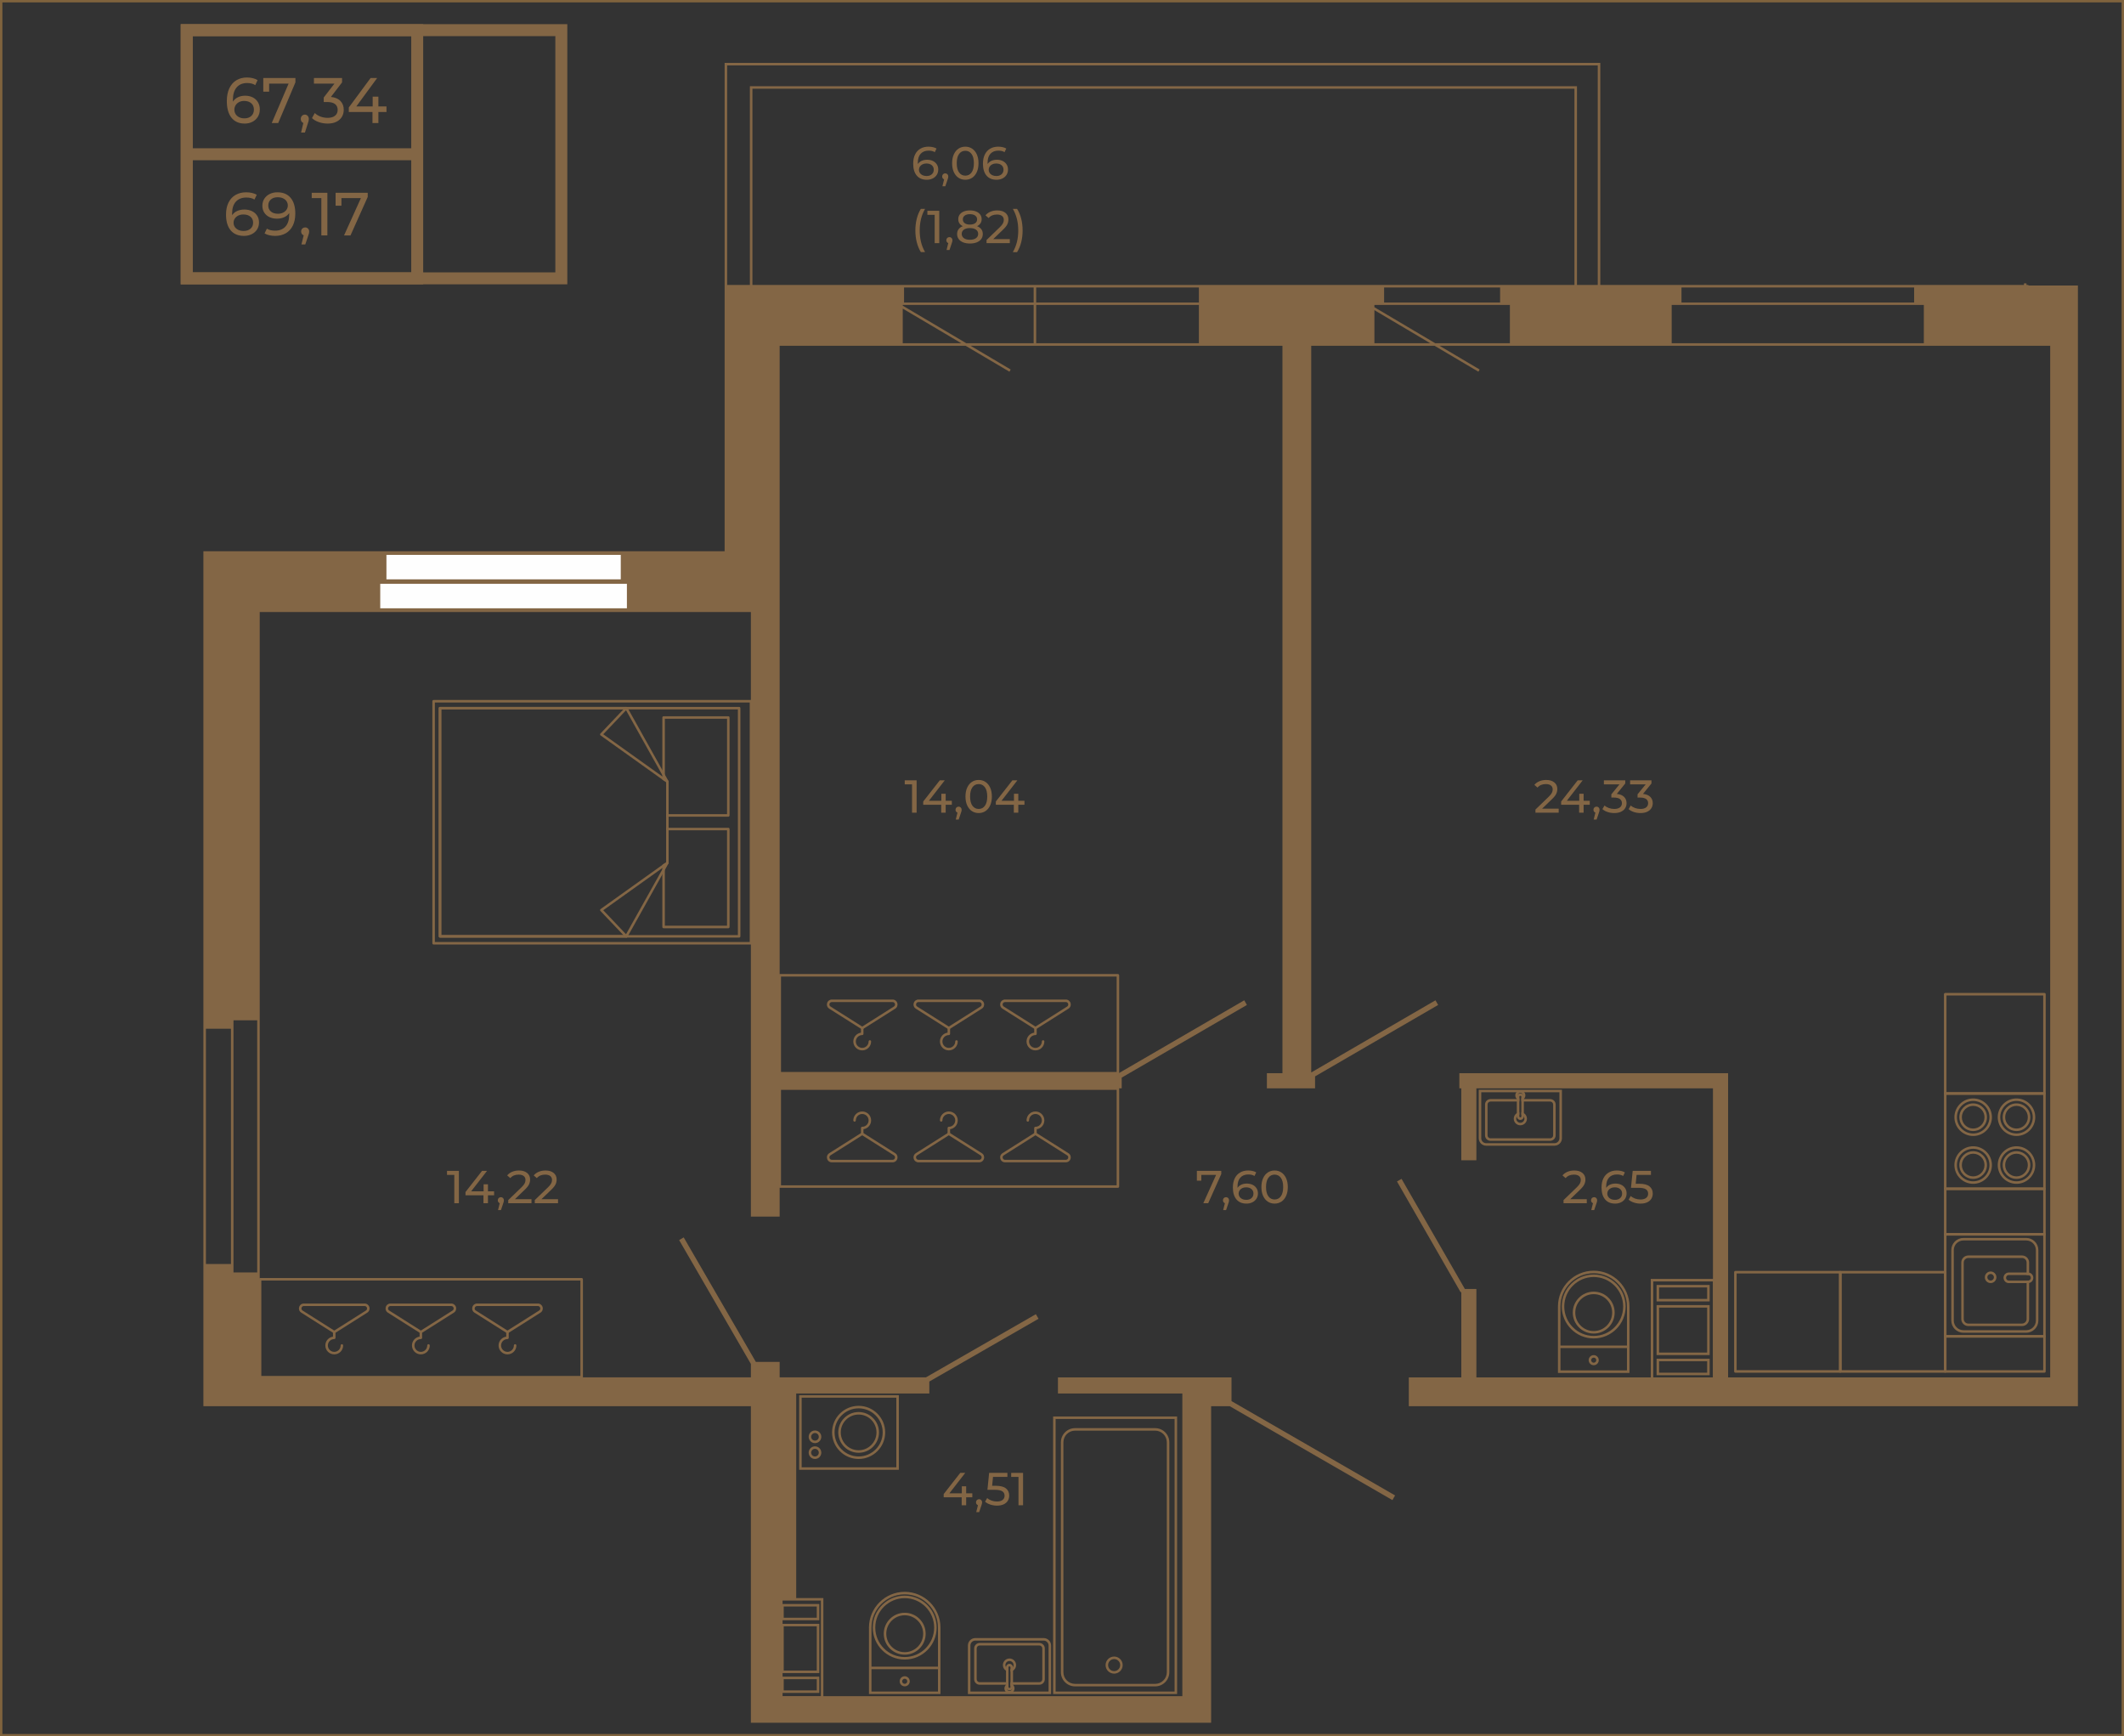 <?xml version="1.0" encoding="UTF-8"?>
<!DOCTYPE svg PUBLIC "-//W3C//DTD SVG 1.1//EN" "http://www.w3.org/Graphics/SVG/1.1/DTD/svg11.dtd">
<!-- Creator: CorelDRAW -->
<svg xmlns="http://www.w3.org/2000/svg" xml:space="preserve" width="177.647mm" height="145.206mm" version="1.1" style="shape-rendering:geometricPrecision; text-rendering:geometricPrecision; image-rendering:optimizeQuality; fill-rule:evenodd; clip-rule:evenodd"
viewBox="0 0 13491.1 11027.39"
 xmlns:xlink="http://www.w3.org/1999/xlink"
 xmlns:xodm="http://www.corel.com/coreldraw/odm/2003">
 <rect x="0" y="0" width="13491.1" height="11027.39" fill="#333333" stroke="none"/>
 <defs>
  <style type="text/css">
   <![CDATA[
    .str0 {stroke:#836645;stroke-width:75.94;stroke-miterlimit:10}
    .str2 {stroke:#836645;stroke-width:15.19;stroke-miterlimit:22.926}
    .str1 {stroke:#7F633D;stroke-width:15.19;stroke-miterlimit:22.926}
    .fil2 {fill:none}
    .fil0 {fill:none;fill-rule:nonzero}
    .fil3 {fill:#FEFEFE}
    .fil1 {fill:#836645;fill-rule:nonzero}
   ]]>
  </style>
 </defs>
 <g id="Слой_x0020_1">
  <polygon class="fil0 str0" points="1185.94,1767.69 3565.4,1767.69 3565.4,191.45 1185.94,191.45 "/>
  <polygon class="fil0 str0" points="1185.94,1767.69 2650.01,1767.69 2650.01,191.45 1185.94,191.45 "/>
  <line class="fil0 str0" x1="2650.01" y1="979.58" x2="1184.93" y2= "979.58" />
  <path class="fil1" d="M1552.42 1330.69c17.79,0 33.7,3.35 47.75,10.05 14.05,6.7 25.07,16.3 33.06,28.8 7.99,12.51 11.98,26.88 11.98,43.11 0,17.01 -4.18,31.96 -12.56,44.85 -8.38,12.89 -19.85,22.87 -34.41,29.96 -14.57,7.09 -30.87,10.63 -48.91,10.63 -36.35,0 -64.38,-11.73 -84.1,-35.18 -19.71,-23.45 -29.57,-56.71 -29.57,-99.75 0,-30.16 5.35,-55.86 16.05,-77.13 10.69,-21.27 25.65,-37.38 44.84,-48.33 19.21,-10.96 41.56,-16.43 67.08,-16.43 13.15,0 25.52,1.35 37.12,4.06 11.6,2.7 21.65,6.64 30.16,11.79l-14.7 30.16c-12.89,-8.51 -30.16,-12.76 -51.81,-12.76 -28.09,0 -50.13,8.7 -66.12,26.1 -15.98,17.4 -23.97,42.73 -23.97,75.97 0,4.12 0.13,7.34 0.39,9.67 7.73,-11.6 18.36,-20.43 31.9,-26.49 13.53,-6.05 28.81,-9.08 45.82,-9.08zm-4.64 136.09c17.79,0 32.22,-4.76 43.3,-14.3 11.08,-9.54 16.62,-22.3 16.62,-38.28 0,-15.99 -5.6,-28.68 -16.82,-38.09 -11.21,-9.41 -26.22,-14.11 -45.04,-14.11 -12.11,0 -22.87,2.32 -32.28,6.96 -9.41,4.64 -16.75,10.95 -22.04,18.95 -5.28,7.99 -7.92,16.88 -7.92,26.68 0,9.53 2.51,18.23 7.53,26.09 5.03,7.86 12.38,14.18 22.04,18.95 9.67,4.77 21.2,7.15 34.61,7.15z"/>
  <path id="_1" class="fil1" d="M1761.97 1221.27c36.34,0 64.37,11.73 84.09,35.18 19.71,23.46 29.57,56.71 29.57,99.75 0,30.16 -5.35,55.87 -16.04,77.14 -10.7,21.26 -25.65,37.37 -44.85,48.33 -19.21,10.95 -41.56,16.43 -67.08,16.43 -13.15,0 -25.52,-1.35 -37.12,-4.06 -11.6,-2.71 -21.65,-6.64 -30.16,-11.79l14.7 -30.16c13.15,8.51 30.54,12.76 52.2,12.76 28.09,0 50.07,-8.7 65.92,-26.1 15.86,-17.4 23.78,-42.72 23.78,-75.97l0 -9.66c-7.73,11.6 -18.42,20.42 -32.09,26.48 -13.66,6.06 -29,9.08 -46.01,9.08 -17.79,0 -33.7,-3.35 -47.75,-10.05 -14.05,-6.71 -25.01,-16.31 -32.87,-28.81 -7.86,-12.5 -11.79,-26.87 -11.79,-43.11 0,-17.01 4.18,-31.96 12.56,-44.84 8.38,-12.89 19.78,-22.88 34.22,-29.97 14.43,-7.09 30.67,-10.63 48.72,-10.63zm3.48 136.1c12.11,0 22.93,-2.32 32.47,-6.96 9.54,-4.64 16.95,-10.95 22.24,-18.94 5.28,-8 7.92,-16.88 7.92,-26.68 0,-9.54 -2.51,-18.24 -7.53,-26.1 -5.03,-7.86 -12.38,-14.17 -22.04,-18.94 -9.67,-4.77 -21.33,-7.15 -34.99,-7.15 -17.79,0 -32.15,4.77 -43.11,14.31 -10.96,9.53 -16.43,22.29 -16.43,38.28 0,15.98 5.54,28.68 16.62,38.08 11.08,9.41 26.03,14.12 44.85,14.12z"/>
  <path id="_2" class="fil1" d="M1938.66 1444.36c7.21,0 13.21,2.51 17.98,7.53 4.77,5.03 7.15,11.28 7.15,18.76 0,3.87 -0.45,7.6 -1.35,11.21 -0.9,3.61 -2.64,9.15 -5.22,16.62l-18.17 53.75 -24.36 0 14.31 -57.61c-4.9,-1.8 -8.82,-4.83 -11.79,-9.08 -2.96,-4.25 -4.44,-9.22 -4.44,-14.88 0,-7.74 2.45,-14.05 7.34,-18.95 4.9,-4.9 11.08,-7.34 18.56,-7.34z"/>
  <polygon id="_3" class="fil1" points="2079.39,1224.36 2079.39,1495 2041.12,1495 2041.12,1258 1980.03,1258 1980.03,1224.36 "/>
  <polygon id="_4" class="fil1" points="2335.73,1224.36 2335.73,1250.65 2226.32,1495 2185.34,1495 2292.43,1258 2168.71,1258 2168.71,1306.32 2131.59,1306.32 2131.59,1224.36 "/>
  <path class="fil1" d="M1557.48 607.77c17.79,0 33.7,3.54 47.75,10.62 14.05,7.09 25.07,17.23 33.07,30.45 7.98,13.21 11.98,28.41 11.98,45.57 0,17.98 -4.18,33.79 -12.56,47.41 -8.38,13.62 -19.85,24.18 -34.41,31.68 -14.57,7.49 -30.86,11.24 -48.92,11.24 -36.34,0 -64.37,-12.4 -84.09,-37.2 -19.71,-24.8 -29.57,-59.94 -29.57,-105.45 0,-31.87 5.35,-59.05 16.05,-81.53 10.7,-22.48 25.64,-39.51 44.84,-51.09 19.21,-11.58 41.57,-17.37 67.09,-17.37 13.14,0 25.52,1.43 37.11,4.29 11.6,2.86 21.65,7.02 30.16,12.46l-14.7 31.88c-12.89,-8.99 -30.16,-13.49 -51.81,-13.49 -28.09,0 -50.13,9.2 -66.11,27.58 -15.99,18.39 -23.98,45.16 -23.98,80.32 0,4.36 0.13,7.76 0.39,10.21 7.73,-12.26 18.36,-21.59 31.9,-28 13.53,-6.4 28.81,-9.6 45.82,-9.6zm-4.64 143.86c17.79,0 32.22,-5.04 43.3,-15.12 11.08,-10.08 16.62,-23.57 16.62,-40.46 0,-16.89 -5.6,-30.31 -16.81,-40.26 -11.22,-9.94 -26.23,-14.92 -45.05,-14.92 -12.11,0 -22.87,2.45 -32.28,7.36 -9.4,4.9 -16.75,11.57 -22.03,20.03 -5.29,8.44 -7.93,17.85 -7.93,28.2 0,10.09 2.51,19.27 7.54,27.59 5.03,8.31 12.37,14.98 22.04,20.03 9.66,5.04 21.2,7.56 34.6,7.56z"/>
  <path id="_1_0" class="fil1" d="M1936.39 727.92c7.21,0 13.21,2.66 17.97,7.97 4.78,5.32 7.16,11.92 7.16,19.83 0,4.09 -0.46,8.03 -1.35,11.85 -0.9,3.82 -2.64,9.68 -5.22,17.57l-18.17 56.81 -24.36 0 14.31 -60.9c-4.9,-1.91 -8.82,-5.11 -11.79,-9.61 -2.96,-4.5 -4.45,-9.74 -4.45,-15.73 0,-8.18 2.45,-14.85 7.35,-20.03 4.89,-5.17 11.08,-7.76 18.56,-7.76z"/>
  <polygon id="_2_1" class="fil1" points="2454.85,711.16 2403.43,711.16 2403.43,781.46 2365.93,781.46 2365.93,711.16 2215.52,711.16 2215.52,682.56 2353.94,495.37 2395.7,495.37 2263.09,676.02 2367.08,676.02 2367.08,613.89 2403.43,613.89 2403.43,676.02 2454.85,676.02 "/>
  <polygon id="_3_2" class="fil1" points="1876.45,495.37 1876.45,523.17 1767.04,781.46 1726.05,781.46 1833.15,530.93 1709.43,530.93 1709.43,582.01 1672.32,582.01 1672.32,495.37 "/>
  <path id="_4_3" class="fil1" d="M2101.86 615.53c26.55,2.73 46.78,11.38 60.69,25.96 13.93,14.57 20.88,33.17 20.88,55.79 0,16.34 -3.87,31.13 -11.6,44.34 -7.73,13.21 -19.27,23.7 -34.61,31.47 -15.33,7.76 -34.08,11.65 -56.25,11.65 -19.34,0 -37.9,-3.07 -55.68,-9.2 -17.78,-6.14 -32.34,-14.65 -43.68,-25.55l17.79 -32.28c9.27,9.26 21.14,16.68 35.56,22.27 14.44,5.58 29.78,8.38 46.01,8.38 20.1,0 35.76,-4.5 46.97,-13.49 11.22,-8.99 16.82,-21.39 16.82,-37.19 0,-15.8 -5.54,-28.07 -16.62,-36.79 -11.09,-8.72 -27.84,-13.08 -50.26,-13.08l-21.65 0 0 -28.61 68.05 -88.28 -130.3 0 0 -35.56 178.63 0 0 27.8 -70.76 92.36z"/>
  <g id="_2760997627136">
   <g>
    <g>
     <g>
      <g>
       <g>
        <g>
         <path class="fil1" d="M7022.45 10574.57c0,29.91 24.34,54.26 54.26,54.26 29.92,0 54.27,-24.35 54.27,-54.26 0,-29.92 -24.35,-54.27 -54.27,-54.27 -29.92,0 -54.26,24.35 -54.26,54.27zm92.59 0l0 0c0,21.13 -17.19,38.33 -38.33,38.33 -21.14,0 -38.33,-17.2 -38.33,-38.33 0,-21.14 17.19,-38.33 38.33,-38.33 21.14,0 38.33,17.19 38.33,38.33z"/>
        </g>
       </g>
      </g>
     </g>
    </g>
   </g>
   <g>
    <g>
     <g>
      <g>
       <g>
        <g>
         <path class="fil1" d="M6738.51 9159.76l0 1460.04c0,49.61 40.37,89.99 90,89.99l508.74 0c49.63,0 90,-40.38 90,-89.99l0 -1460.04c0,-49.62 -40.37,-89.99 -90,-89.99l-508.74 0c-49.63,0 -90,40.37 -90,89.99zm672.81 1460.04l0 0c0,40.83 -33.23,74.06 -74.07,74.06l-508.74 0c-40.84,0 -74.07,-33.23 -74.07,-74.06l0 -1460.04c0,-40.83 33.23,-74.05 74.07,-74.05l508.74 0c40.84,0 74.07,33.23 74.07,74.05l0 1460.04z"/>
        </g>
       </g>
      </g>
     </g>
    </g>
   </g>
   <g>
    <g>
     <g>
      <g>
       <g>
        <g>
         <path class="fil1" d="M6689.13 8995.69l0 1762.76 787.5 0 0 -1762.76 -787.5 0zm15.94 1746.82l0 0 0 -1730.88 755.62 0 0 1730.88 -755.62 0z"/>
        </g>
       </g>
      </g>
     </g>
    </g>
   </g>
  </g>
  <g id="_2760997629296">
   <g>
    <g>
     <g>
      <g>
       <g>
        <g>
         <path class="fil1" d="M9895.77 8297.08l0 422.01 454.19 0 0 -422.01c0,-125.22 -101.87,-227.09 -227.09,-227.09 -125.22,0 -227.09,101.87 -227.09,227.09zm15.94 406.08l0 0 0 -406.08c0,-116.43 94.72,-211.15 211.15,-211.15 116.43,0 211.15,94.72 211.15,211.15l0 406.08 -422.31 0z"/>
        </g>
       </g>
      </g>
     </g>
    </g>
   </g>
   <g>
    <g>
     <g>
      <g>
       <g>
        <g>
         <path class="fil1" d="M10090.81 8638.1c0,17.68 14.38,32.06 32.06,32.06 17.68,0 32.06,-14.38 32.06,-32.06 0,-17.67 -14.38,-32.05 -32.06,-32.05 -17.67,0 -32.06,14.38 -32.06,32.05zm48.18 0l0 0c0,8.89 -7.23,16.13 -16.12,16.13 -8.89,0 -16.12,-7.24 -16.12,-16.13 0,-8.89 7.23,-16.11 16.12,-16.11 8.89,0 16.12,7.22 16.12,16.11z"/>
        </g>
       </g>
      </g>
     </g>
    </g>
   </g>
   <g>
    <g>
     <g>
      <g>
       <g>
        <g>
         <polygon class="fil1" points="9903.74,8545.28 9903.74,8561.21 10341.99,8561.21 10341.99,8545.28 "/>
        </g>
       </g>
      </g>
     </g>
    </g>
   </g>
   <g>
    <g>
     <g>
      <g>
       <g>
        <g>
         <path class="fil1" d="M9919.94 8297.08c0,111.89 91.03,202.93 202.92,202.93 111.89,0 202.93,-91.03 202.93,-202.93 0,-111.89 -91.04,-202.92 -202.93,-202.92 -111.89,0 -202.92,91.03 -202.92,202.92zm389.91 0l0 0c0,103.12 -83.88,186.99 -186.99,186.99 -103.11,0 -186.98,-83.87 -186.98,-186.99 0,-103.11 83.87,-186.98 186.98,-186.98 103.11,0 186.99,83.87 186.99,186.98z"/>
        </g>
       </g>
      </g>
     </g>
    </g>
   </g>
   <g>
    <g>
     <g>
      <g>
       <g>
        <g>
         <path class="fil1" d="M9989.8 8336c0,73.37 59.69,133.06 133.06,133.06 73.37,0 133.07,-59.69 133.07,-133.06 0,-73.38 -59.7,-133.07 -133.07,-133.07 -73.37,0 -133.06,59.69 -133.06,133.07zm250.19 0l0 0c0,64.58 -52.54,117.12 -117.13,117.12 -64.59,0 -117.13,-52.54 -117.13,-117.12 0,-64.59 52.54,-117.13 117.13,-117.13 64.59,0 117.13,52.55 117.13,117.13z"/>
        </g>
       </g>
      </g>
     </g>
    </g>
   </g>
  </g>
  <g id="_2760997639280">
   <g>
    <g>
     <g>
      <g>
       <g>
        <g>
         <path class="fil1" d="M5519.45 10336.43l0 422.02 454.18 0 0 -422.02c0,-125.21 -101.88,-227.09 -227.09,-227.09 -125.21,0 -227.09,101.88 -227.09,227.09zm15.93 406.08l0 0 0 -406.08c0,-116.42 94.72,-211.15 211.15,-211.15 116.44,0 211.15,94.72 211.15,211.15l0 406.08 -422.31 0z"/>
        </g>
       </g>
      </g>
     </g>
    </g>
   </g>
   <g>
    <g>
     <g>
      <g>
       <g>
        <g>
         <path class="fil1" d="M5714.48 10677.47c0,17.67 14.39,32.05 32.06,32.05 17.67,0 32.06,-14.38 32.06,-32.05 0,-17.68 -14.39,-32.06 -32.06,-32.06 -17.66,0 -32.06,14.38 -32.06,32.06zm48.18 0l0 0c0,8.89 -7.23,16.11 -16.12,16.11 -8.89,0 -16.12,-7.22 -16.12,-16.11 0,-8.89 7.23,-16.12 16.12,-16.12 8.89,0 16.12,7.23 16.12,16.12z"/>
        </g>
       </g>
      </g>
     </g>
    </g>
   </g>
   <g>
    <g>
     <g>
      <g>
       <g>
        <g>
         <polygon class="fil1" points="5527.42,10584.62 5527.42,10600.56 5965.65,10600.56 5965.65,10584.62 "/>
        </g>
       </g>
      </g>
     </g>
    </g>
   </g>
   <g>
    <g>
     <g>
      <g>
       <g>
        <g>
         <path class="fil1" d="M5543.61 10336.43c0,111.9 91.03,202.93 202.92,202.93 111.89,0 202.92,-91.03 202.92,-202.93 0,-111.88 -91.03,-202.91 -202.92,-202.91 -111.89,0 -202.92,91.03 -202.92,202.91zm389.9 0l0 0c0,103.12 -83.87,186.99 -186.98,186.99 -103.1,0 -186.98,-83.87 -186.98,-186.99 0,-103.1 83.88,-186.97 186.98,-186.97 103.11,0 186.98,83.87 186.98,186.97z"/>
        </g>
       </g>
      </g>
     </g>
    </g>
   </g>
   <g>
    <g>
     <g>
      <g>
       <g>
        <g>
         <path class="fil1" d="M5613.47 10375.35c0,73.38 59.69,133.07 133.06,133.07 73.38,0 133.07,-59.69 133.07,-133.07 0,-73.38 -59.69,-133.07 -133.07,-133.07 -73.37,0 -133.06,59.69 -133.06,133.07zm250.2 0l0 0c0,64.59 -52.55,117.13 -117.13,117.13 -64.58,0 -117.13,-52.54 -117.13,-117.13 0,-64.59 52.55,-117.13 117.13,-117.13 64.59,0 117.13,52.54 117.13,117.13z"/>
        </g>
       </g>
      </g>
     </g>
    </g>
   </g>
  </g>
  <g id="_2760997650080">
   <g>
    <g>
     <g>
      <g>
       <g>
        <g>
         <path class="fil1" d="M6195.02 10402.93l433.83 0c26.13,0 47.38,21.25 47.38,47.39l0 308.22 -528.41 0 0 -308.22c0,-26.14 21.25,-47.39 47.2,-47.39zm-31.22 339.62l0 0 496.46 0 0 -292.23c0,-17.3 -14.1,-31.4 -31.4,-31.4l-433.83 0c-17.12,0 -31.22,14.1 -31.22,31.4l0 292.23z"/>
        </g>
       </g>
      </g>
     </g>
    </g>
   </g>
   <g>
    <g>
     <g>
      <g>
       <g>
        <g>
         <path class="fil1" d="M6222.66 10433.96l378.73 0c19.18,0 34.98,15.61 34.98,34.79l0 195.57c0,19.37 -15.8,34.99 -34.98,34.99l-182.97 0 0 -15.99 182.97 0c10.53,0 19,-8.47 19,-19l0 -195.57c0,-10.34 -8.47,-18.8 -19,-18.8l-378.73 0c-10.53,0 -18.99,8.47 -18.99,18.8l0 195.57c0,10.53 8.46,19 18.99,19l182.97 0 0 15.99 -182.97 0c-19.37,0 -34.98,-15.61 -34.98,-34.99l0 -195.57c0,-19.18 15.61,-34.79 34.98,-34.79z"/>
        </g>
       </g>
      </g>
     </g>
    </g>
   </g>
   <g>
    <g>
     <g>
      <g>
       <g>
        <g>
         <path class="fil1" d="M6412.03 10532.68c23.12,0 41.94,18.81 41.94,41.94 0,14.85 -7.91,28.03 -19.56,35.37 -4.89,3.19 -10.34,5.26 -15.99,6.01l0 -16.37c6.77,-1.5 12.61,-6.01 15.8,-12.04 2.45,-3.75 3.77,-8.28 3.77,-12.98 0,-14.47 -11.66,-25.95 -25.95,-25.95 -14.29,0 -25.96,11.48 -25.96,25.95 0,4.7 1.31,9.23 3.76,12.98 3.2,6.02 9.03,10.53 15.8,12.04l0 16.37c-5.63,-0.75 -11.1,-2.83 -15.98,-6.01 -11.66,-7.34 -19.56,-20.51 -19.56,-35.37 0,-23.12 18.8,-41.94 41.94,-41.94z"/>
        </g>
       </g>
      </g>
     </g>
    </g>
   </g>
   <g>
    <g>
     <g>
      <g>
       <g>
        <g>
         <path class="fil1" d="M6389.65 10699.86c0.18,-0.19 0.38,-0.37 0.74,-0.55 4.14,-3.95 9.41,-6.58 15.23,-7.91l0 16.74c-5.82,2.44 -9.78,8.09 -9.78,14.67 0,2.62 0.76,5.07 1.89,7.33 2.63,5.27 8.08,8.84 14.29,8.84 6.2,0 11.66,-3.57 14.29,-8.84 1.12,-2.26 1.88,-4.71 1.88,-7.33 0,-6.58 -3.96,-12.23 -9.78,-14.67l0 -16.74c5.82,1.32 10.91,3.96 15.04,7.91 0.38,0 0.75,0.36 0.94,0.75 6.02,5.82 9.59,13.91 9.59,22.75 0,7.52 -2.64,14.28 -6.96,19.74 -5.64,7.53 -14.85,12.23 -25.01,12.23 -10.15,0 -19.37,-4.7 -25.21,-12.23 -4.32,-5.45 -6.96,-12.22 -6.96,-19.74 0,-9.04 3.77,-17.12 9.78,-22.95z"/>
        </g>
       </g>
      </g>
     </g>
    </g>
   </g>
   <g>
    <g>
     <g>
      <g>
       <g>
        <g>
         <path class="fil1" d="M6389.83 10587.6c0.56,-11.66 10.34,-21.06 22.2,-21.06 11.84,0 21.62,9.4 22.18,21.06 0.19,0.39 0.19,0.95 0.19,1.32l0 124.11c0,6.95 -3.2,12.98 -8.08,17.11 -3.76,3.39 -8.84,5.27 -14.29,5.27 -5.45,0 -10.53,-1.88 -14.29,-5.27 -4.89,-4.13 -8.09,-10.16 -8.09,-17.11l0 -124.11c0,-0.37 0,-0.93 0.18,-1.32zm15.8 125.44l0 0c0,3.57 2.83,6.39 6.4,6.39 3.57,0 6.39,-2.83 6.39,-6.39l0 -124.11c0,-3.57 -2.82,-6.39 -6.39,-6.39 -3.58,0 -6.4,2.83 -6.4,6.39l0 124.11z"/>
        </g>
       </g>
      </g>
     </g>
    </g>
   </g>
  </g>
  <g id="_2760997662992">
   <g>
    <g>
     <g>
      <g>
       <g>
        <g>
         <path class="fil1" d="M9921.04 6920.62l0 308.22c0,25.96 -21.25,47.21 -47.39,47.21l-433.64 0c-26.14,0 -47.39,-21.25 -47.39,-47.21l0 -308.22 528.42 0zm-512.44 308.22l0 0c0,17.3 14.1,31.22 31.41,31.22l433.64 0c17.3,0 31.4,-13.92 31.4,-31.22l0 -292.23 -496.46 0 0 292.23z"/>
        </g>
       </g>
      </g>
     </g>
    </g>
   </g>
   <g>
    <g>
     <g>
      <g>
       <g>
        <g>
         <path class="fil1" d="M9467.46 6979.86l182.97 0 0 15.8 -182.97 0c-10.53,0 -18.99,8.65 -18.99,18.99l0 195.58c0,10.53 8.46,18.99 18.99,18.99l378.73 0c10.53,0 18.99,-8.46 18.99,-18.99l0 -195.58c0,-10.34 -8.46,-18.99 -18.99,-18.99l-182.97 0 0 -15.8 182.97 0c19.18,0 34.98,15.61 34.98,34.79l0 195.58c0,19.18 -15.8,34.97 -34.98,34.97l-378.73 0c-19.18,0 -34.98,-15.79 -34.98,-34.97l0 -195.58c0,-19.18 15.8,-34.79 34.98,-34.79z"/>
        </g>
       </g>
      </g>
     </g>
    </g>
   </g>
   <g>
    <g>
     <g>
      <g>
       <g>
        <g>
         <path class="fil1" d="M9634.45 7069.18c4.7,-3.19 10.15,-5.26 15.99,-6.02l0 16.37c-6.77,1.51 -12.6,6.02 -15.8,12.04 -2.45,3.76 -3.76,8.27 -3.76,12.97 0,14.29 11.66,25.95 25.95,25.95 14.29,0 25.95,-11.66 25.95,-25.95 0,-4.7 -1.31,-9.21 -3.76,-12.97 -3.2,-6.01 -9.03,-10.53 -15.8,-12.04l0 -16.37c5.83,0.76 11.29,2.83 15.99,6.02 11.66,7.33 19.56,20.5 19.56,35.35 0,23.13 -18.8,41.94 -41.94,41.94 -23.13,0 -41.94,-18.8 -41.94,-41.94 0,-14.85 7.91,-28.02 19.56,-35.35z"/>
        </g>
       </g>
      </g>
     </g>
    </g>
   </g>
   <g>
    <g>
     <g>
      <g>
       <g>
        <g>
         <path class="fil1" d="M9631.82 6936.61c5.64,-7.52 14.67,-12.41 25.01,-12.41 10.34,0 19.37,4.89 25.01,12.41 4.51,5.45 6.96,12.22 6.96,19.56 0,8.84 -3.58,17.11 -9.59,22.94 -0.19,0.19 -0.57,0.56 -0.94,0.75 -4.14,3.95 -9.21,6.58 -15.04,7.91l0 -16.93c5.83,-2.26 9.77,-7.91 9.77,-14.67 0,-2.64 -0.56,-5.08 -1.88,-7.15 -2.45,-5.26 -8.09,-8.84 -14.29,-8.84 -6.2,0 -11.85,3.58 -14.29,8.84 -1.31,2.07 -1.88,4.51 -1.88,7.15 0,6.77 3.94,12.41 9.77,14.67l0 16.93c-5.83,-1.33 -10.91,-3.96 -15.04,-7.91 -0.38,-0.19 -0.75,-0.56 -0.94,-0.75 -6.01,-5.83 -9.59,-14.1 -9.59,-22.94 0,-7.34 2.45,-14.1 6.96,-19.56z"/>
        </g>
       </g>
      </g>
     </g>
    </g>
   </g>
   <g>
    <g>
     <g>
      <g>
       <g>
        <g>
         <path class="fil1" d="M9642.54 6949.02c3.76,-3.39 8.84,-5.45 14.29,-5.45 5.45,0 10.53,2.07 14.29,5.45 4.89,3.95 8.09,10.16 8.09,16.93l0 124.11c0,0.56 0,0.93 -0.19,1.5 -0.75,11.65 -10.53,20.88 -22.19,20.88 -11.66,0 -21.44,-9.23 -22.19,-20.88 -0.19,-0.57 -0.19,-0.94 -0.19,-1.5l0 -124.11c0,-6.77 3.2,-12.98 8.09,-16.93zm7.9 141.04l0 0c0,3.57 2.82,6.39 6.39,6.39 3.58,0 6.39,-2.83 6.39,-6.39l0 -124.11c0,-3.58 -2.82,-6.39 -6.39,-6.39 -3.58,0 -6.39,2.82 -6.39,6.39l0 124.11z"/>
        </g>
       </g>
      </g>
     </g>
    </g>
   </g>
  </g>
  <g id="_2760997493216">
   <g>
    <g>
     <g>
      <g>
       <g>
        <g>
         <path class="fil1" d="M5076 8860.42l0 473.94 633.2 0 0 -473.94 -633.2 0zm15.94 458.01l0 0 0 -442.07 601.32 0 0 442.07 -601.32 0z"/>
        </g>
       </g>
      </g>
     </g>
    </g>
   </g>
   <g>
    <g>
     <g>
      <g>
       <g>
        <g>
         <g>
          <path class="fil1" d="M5324.47 9096.83c0,71.31 58.01,129.32 129.32,129.32 71.3,0 129.31,-58.01 129.31,-129.32 0,-71.3 -58.01,-129.32 -129.31,-129.32 -71.3,0 -129.32,58.01 -129.32,129.32zm242.68 0l0 0c0,62.52 -50.85,113.38 -113.37,113.38 -62.52,0 -113.38,-50.85 -113.38,-113.38 0,-62.52 50.86,-113.38 113.38,-113.38 62.52,0 113.37,50.86 113.37,113.38z"/>
         </g>
        </g>
       </g>
      </g>
     </g>
    </g>
    <g>
     <g>
      <g>
       <g>
        <g>
         <g>
          <path class="fil1" d="M5285.07 9096.83c0,93.03 75.69,168.72 168.72,168.72 93.03,0 168.72,-75.69 168.72,-168.72 0,-93.03 -75.69,-168.72 -168.72,-168.72 -93.03,0 -168.72,75.69 -168.72,168.72zm321.51 0l0 0c0,84.24 -68.54,152.78 -152.78,152.78 -84.24,0 -152.78,-68.54 -152.78,-152.78 0,-84.24 68.54,-152.78 152.78,-152.78 84.24,0 152.78,68.53 152.78,152.78z"/>
         </g>
        </g>
       </g>
      </g>
     </g>
    </g>
   </g>
   <g>
    <g>
     <g>
      <g>
       <g>
        <g>
         <g>
          <path class="fil1" d="M5136.48 9225.43c0,22.12 18.01,40.12 40.12,40.12 22.12,0 40.12,-18 40.12,-40.12 0,-22.12 -18,-40.12 -40.12,-40.12 -22.11,0 -40.12,18 -40.12,40.12zm64.3 0l0 0c0,13.34 -10.84,24.18 -24.18,24.18 -13.34,0 -24.18,-10.84 -24.18,-24.18 0,-13.34 10.84,-24.18 24.18,-24.18 13.34,0 24.18,10.84 24.18,24.18z"/>
         </g>
        </g>
       </g>
      </g>
     </g>
    </g>
    <g>
     <g>
      <g>
       <g>
        <g>
         <g>
          <path class="fil1" d="M5136.48 9124.83c0,22.12 18.01,40.13 40.12,40.13 22.12,0 40.12,-18.01 40.12,-40.13 0,-22.12 -18,-40.12 -40.12,-40.12 -22.11,0 -40.12,18 -40.12,40.12zm64.3 0l0 0c0,13.34 -10.84,24.19 -24.18,24.19 -13.34,0 -24.18,-10.85 -24.18,-24.19 0,-13.34 10.84,-24.18 24.18,-24.18 13.34,0 24.18,10.84 24.18,24.18z"/>
         </g>
        </g>
       </g>
      </g>
     </g>
    </g>
   </g>
  </g>
  <g id="_2760997491104">
   <g>
    <g>
     <g>
      <g>
       <g>
        <g>
         <path class="fil1" d="M12347.53 6944.37l0 605.33c0,4.4 3.58,7.97 7.97,7.97l630.37 0c4.4,0 7.97,-3.57 7.97,-7.97l0 -605.33c0,-4.4 -3.57,-7.97 -7.97,-7.97l-630.37 0c-4.4,0 -7.97,3.57 -7.97,7.97zm15.94 597.35l0 0 0 -589.39 614.43 0 0 589.39 -614.43 0z"/>
        </g>
       </g>
      </g>
     </g>
    </g>
   </g>
   <g>
    <g>
     <g>
      <g>
       <g>
        <g>
         <g>
          <g>
           <path class="fil1" d="M12720.4 7398.91c0,48.45 39.43,87.87 87.87,87.87 48.46,0 87.88,-39.42 87.88,-87.87 0,-48.46 -39.42,-87.88 -87.88,-87.88 -48.44,0 -87.87,39.42 -87.87,87.88zm159.81 0l0 0c0,39.66 -32.27,71.93 -71.94,71.93 -39.67,0 -71.93,-32.28 -71.93,-71.93 0,-39.67 32.27,-71.94 71.93,-71.94 39.67,0 71.94,32.28 71.94,71.94z"/>
          </g>
         </g>
        </g>
       </g>
      </g>
     </g>
     <g>
      <g>
       <g>
        <g>
         <g>
          <g>
           <path class="fil1" d="M12689.08 7398.91c0,65.72 53.48,119.2 119.2,119.2 65.74,0 119.2,-53.48 119.2,-119.2 0,-65.73 -53.46,-119.2 -119.2,-119.2 -65.72,0 -119.2,53.47 -119.2,119.2zm222.47 0l0 0c0,56.93 -46.32,103.27 -103.27,103.27 -56.94,0 -103.26,-46.33 -103.26,-103.27 0,-56.94 46.32,-103.26 103.26,-103.26 56.95,0 103.27,46.32 103.27,103.26z"/>
          </g>
         </g>
        </g>
       </g>
      </g>
     </g>
    </g>
    <g>
     <g>
      <g>
       <g>
        <g>
         <g>
          <g>
           <path class="fil1" d="M12445.22 7398.91c0,48.45 39.43,87.87 87.88,87.87 48.45,0 87.87,-39.42 87.87,-87.87 0,-48.46 -39.42,-87.88 -87.87,-87.88 -48.45,0 -87.88,39.42 -87.88,87.88zm159.81 0l0 0c0,39.66 -32.27,71.93 -71.93,71.93 -39.67,0 -71.94,-32.28 -71.94,-71.93 0,-39.67 32.27,-71.94 71.94,-71.94 39.67,0 71.93,32.28 71.93,71.94z"/>
          </g>
         </g>
        </g>
       </g>
      </g>
     </g>
     <g>
      <g>
       <g>
        <g>
         <g>
          <g>
           <path class="fil1" d="M12413.9 7398.91c0,65.72 53.47,119.2 119.2,119.2 65.73,0 119.2,-53.48 119.2,-119.2 0,-65.73 -53.47,-119.2 -119.2,-119.2 -65.73,0 -119.2,53.47 -119.2,119.2zm222.47 0l0 0c0,56.93 -46.33,103.27 -103.27,103.27 -56.94,0 -103.26,-46.33 -103.26,-103.27 0,-56.94 46.32,-103.26 103.26,-103.26 56.94,0 103.27,46.32 103.27,103.26z"/>
          </g>
         </g>
        </g>
       </g>
      </g>
     </g>
    </g>
    <g>
     <g>
      <g>
       <g>
        <g>
         <g>
          <g>
           <path class="fil1" d="M12720.4 7095.16c0,48.46 39.43,87.87 87.87,87.87 48.46,0 87.88,-39.41 87.88,-87.87 0,-48.46 -39.42,-87.87 -87.88,-87.87 -48.44,0 -87.87,39.41 -87.87,87.87zm159.81 0l0 0c0,39.67 -32.27,71.94 -71.94,71.94 -39.67,0 -71.93,-32.28 -71.93,-71.94 0,-39.67 32.27,-71.93 71.93,-71.93 39.67,0 71.94,32.27 71.94,71.93z"/>
          </g>
         </g>
        </g>
       </g>
      </g>
     </g>
     <g>
      <g>
       <g>
        <g>
         <g>
          <g>
           <path class="fil1" d="M12689.08 7095.16c0,65.72 53.48,119.21 119.2,119.21 65.74,0 119.2,-53.49 119.2,-119.21 0,-65.72 -53.46,-119.2 -119.2,-119.2 -65.72,0 -119.2,53.48 -119.2,119.2zm222.47 0l0 0c0,56.94 -46.32,103.27 -103.27,103.27 -56.94,0 -103.26,-46.33 -103.26,-103.27 0,-56.93 46.32,-103.26 103.26,-103.26 56.95,0 103.27,46.33 103.27,103.26z"/>
          </g>
         </g>
        </g>
       </g>
      </g>
     </g>
    </g>
    <g>
     <g>
      <g>
       <g>
        <g>
         <g>
          <g>
           <path class="fil1" d="M12445.22 7095.16c0,48.46 39.43,87.87 87.88,87.87 48.45,0 87.87,-39.41 87.87,-87.87 0,-48.46 -39.42,-87.87 -87.87,-87.87 -48.45,0 -87.88,39.41 -87.88,87.87zm159.81 0l0 0c0,39.67 -32.27,71.94 -71.93,71.94 -39.67,0 -71.94,-32.28 -71.94,-71.94 0,-39.67 32.27,-71.93 71.94,-71.93 39.67,0 71.93,32.27 71.93,71.93z"/>
          </g>
         </g>
        </g>
       </g>
      </g>
     </g>
     <g>
      <g>
       <g>
        <g>
         <g>
          <g>
           <path class="fil1" d="M12413.9 7095.16c0,65.72 53.47,119.21 119.2,119.21 65.73,0 119.2,-53.49 119.2,-119.21 0,-65.72 -53.47,-119.2 -119.2,-119.2 -65.73,0 -119.2,53.48 -119.2,119.2zm222.47 0l0 0c0,56.94 -46.33,103.27 -103.27,103.27 -56.94,0 -103.26,-46.33 -103.26,-103.27 0,-56.93 46.32,-103.26 103.26,-103.26 56.94,0 103.27,46.33 103.27,103.26z"/>
          </g>
         </g>
        </g>
       </g>
      </g>
     </g>
    </g>
   </g>
  </g>
  <g id="_2760997510304">
   <g>
    <g>
     <g>
      <g>
       <g>
        <path class="fil1" d="M12347.53 7549.7l0 288.99c0,4.4 3.58,7.97 7.97,7.97l630.37 0c4.4,0 7.97,-3.57 7.97,-7.97l0 -288.99c0,-4.4 -3.57,-7.97 -7.97,-7.97l-630.37 0c-4.4,0 -7.97,3.58 -7.97,7.97zm15.94 281.03l0 0 0 -273.06 614.43 0 0 273.06 -614.43 0z"/>
       </g>
      </g>
     </g>
    </g>
   </g>
  </g>
  <g id="_2760997522448">
   <g>
    <g>
     <g>
      <g>
       <g>
        <path class="fil1" d="M12347.53 8486.82l0 222.89c0,4.4 3.58,7.97 7.97,7.97l630.37 0c4.4,0 7.97,-3.58 7.97,-7.97l0 -222.89c0,-4.4 -3.57,-7.97 -7.97,-7.97l-630.37 0c-4.4,0 -7.97,3.58 -7.97,7.97zm15.94 214.92l0 0 0 -206.95 614.43 0 0 206.95 -614.43 0z"/>
       </g>
      </g>
     </g>
    </g>
   </g>
  </g>
  <g id="_2760997524992">
   <g>
    <g>
     <g>
      <g>
       <g>
        <path class="fil1" d="M12347.53 6314l0 630.37c0,4.4 3.58,7.97 7.97,7.97l630.37 0c4.4,0 7.97,-3.57 7.97,-7.97l0 -630.37c0,-4.4 -3.57,-7.97 -7.97,-7.97l-630.37 0c-4.4,0 -7.97,3.57 -7.97,7.97zm15.94 622.4l0 0 0 -614.43 614.43 0 0 614.43 -614.43 0z"/>
       </g>
      </g>
     </g>
    </g>
   </g>
  </g>
  <g id="_2760997528544">
   <g>
    <g>
     <g>
      <g>
       <g>
        <path class="fil1" d="M11681.12 8079.34l0 630.36c0,4.4 3.58,7.97 7.97,7.97l666.41 0c4.4,0 7.97,-3.58 7.97,-7.97l0 -630.36c0,-4.4 -3.57,-7.97 -7.97,-7.97l-666.41 0c-4.4,0 -7.97,3.58 -7.97,7.97zm15.94 622.39l0 0 0 -614.43 650.47 0 0 614.43 -650.47 0z"/>
       </g>
      </g>
     </g>
    </g>
   </g>
  </g>
  <g id="_2760997529552">
   <g>
    <g>
     <g>
      <g>
       <g>
        <path class="fil1" d="M11014.71 8079.34l0 630.36c0,4.4 3.57,7.97 7.97,7.97l666.42 0c4.4,0 7.97,-3.58 7.97,-7.97l0 -630.36c0,-4.4 -3.57,-7.97 -7.97,-7.97l-666.42 0c-4.4,0 -7.97,3.58 -7.97,7.97zm15.94 622.39l0 0 0 -614.43 650.47 0 0 614.43 -650.47 0z"/>
       </g>
      </g>
     </g>
    </g>
   </g>
  </g>
  <g id="_2760997532528">
   <g>
    <g>
     <g>
      <g>
       <g>
        <g>
         <path class="fil1" d="M12355.53 7830.8l630.35 0c4.32,0 7.89,3.57 7.89,7.91l0 648.02c0,4.51 -3.57,8.09 -7.89,8.09l-630.35 0c-4.52,0 -8.09,-3.58 -8.09,-8.09l0 -648.02c0,-4.34 3.57,-7.91 8.09,-7.91zm7.9 648.02l0 0 614.55 0 0 -632.22 -614.55 0 0 632.22z"/>
        </g>
       </g>
      </g>
     </g>
    </g>
   </g>
   <g>
    <g>
     <g>
      <g>
       <g>
        <g>
         <path class="fil1" d="M12471.37 7861.83l398.67 0c42.5,0 77.1,34.61 77.1,77.11l0 447.56c0,42.5 -34.6,77.29 -77.1,77.29l-398.67 0c-42.69,0 -77.29,-34.79 -77.29,-77.29l0 -447.56c0,-42.5 34.6,-77.11 77.29,-77.11zm-61.3 524.67l0 0c0,33.85 27.45,61.3 61.3,61.3l398.67 0c33.85,0 61.3,-27.45 61.3,-61.3l0 -447.56c0,-33.65 -27.45,-61.12 -61.3,-61.12l-398.67 0c-33.85,0 -61.3,27.47 -61.3,61.12l0 447.56z"/>
        </g>
       </g>
      </g>
     </g>
    </g>
   </g>
   <g>
    <g>
     <g>
      <g>
       <g>
        <g>
         <path class="fil1" d="M12502.4 7973.16l341.12 0c24.64,0 44.94,20.12 44.94,44.95l0 80.67c-1.88,-0.94 -4.14,-1.31 -6.39,-1.31l-9.59 0 0 -79.35c0,-15.99 -12.97,-28.96 -28.96,-28.96l-341.12 0c-15.98,0 -29.15,12.98 -29.15,28.96l0 358.41c0,15.99 13.18,29.15 29.15,29.15l341.12 0c15.99,0 28.96,-13.17 28.96,-29.15l0 -243.89 9.59 0c2.26,0 4.51,-0.38 6.39,-1.32l0 245.21c0,24.83 -20.31,44.95 -44.94,44.95l-341.12 0c-24.83,0 -44.94,-20.12 -44.94,-44.95l0 -358.41c0,-24.83 20.12,-44.95 44.94,-44.95z"/>
        </g>
       </g>
      </g>
     </g>
    </g>
   </g>
   <g>
    <g>
     <g>
      <g>
       <g>
        <g>
         <path class="fil1" d="M12644 8074.89c20.31,0 36.86,16.56 36.86,36.86 0,20.31 -16.55,36.86 -36.86,36.86 -20.31,0 -36.86,-16.54 -36.86,-36.86 0,-20.3 16.54,-36.86 36.86,-36.86zm0 57.74l0 0c11.66,0 20.87,-9.4 20.87,-20.88 0,-11.65 -9.21,-20.87 -20.87,-20.87 -11.47,0 -20.87,9.22 -20.87,20.87 0,11.48 9.4,20.88 20.87,20.88z"/>
        </g>
       </g>
      </g>
     </g>
    </g>
   </g>
   <g>
    <g>
     <g>
      <g>
       <g>
        <g>
         <path class="fil1" d="M12758.9 8081.48l123.17 0c2.26,0 4.33,0.19 6.39,0.75 15.23,2.82 26.52,16.36 26.52,32.34l0 0.94c0,15.99 -11.29,29.53 -26.52,32.34 -2.07,0.56 -4.14,0.74 -6.39,0.74l-123.17 0c-18.05,0 -32.91,-14.85 -32.91,-34.03 0,-18.24 14.85,-33.1 32.91,-33.1zm0 51.16l0 0 123.17 0c2.26,0 4.51,-0.38 6.39,-1.32 6.21,-2.45 10.72,-8.65 10.72,-15.8l0 -0.94c0,-7.14 -4.51,-13.35 -10.72,-15.8 -1.88,-0.94 -4.14,-1.31 -6.39,-1.31l-123.17 0c-9.4,0 -16.92,7.71 -16.92,18.05 0,9.4 7.52,17.12 16.92,17.12z"/>
        </g>
       </g>
      </g>
     </g>
    </g>
   </g>
  </g>
  <g id="_2760997544384">
   <g>
    <g>
     <g>
      <g>
       <g>
        <path class="fil1" d="M10485.23 8122.1l0 649.83 410.99 0 0 -649.83 -410.99 0zm15.94 633.89l0 0 0 -617.95 379.11 0 0 617.95 -379.11 0z"/>
       </g>
      </g>
     </g>
    </g>
   </g>
  </g>
  <g id="_2760997480544">
   <g>
    <g>
     <g>
      <g>
       <g>
        <path class="fil1" d="M10522.14 8160.41l0 104.59 337.17 0 0 -104.59 -337.17 0zm15.93 88.65l0 0 0 -72.71 305.31 0 0 72.71 -305.31 0z"/>
       </g>
      </g>
     </g>
    </g>
   </g>
  </g>
  <g id="_2760997484576">
   <g>
    <g>
     <g>
      <g>
       <g>
        <path class="fil1" d="M10522.14 8629.02l0 104.59 337.17 0 0 -104.59 -337.17 0zm15.93 88.66l0 0 0 -72.72 305.31 0 0 72.72 -305.31 0z"/>
       </g>
      </g>
     </g>
    </g>
   </g>
  </g>
  <g id="_2760997482320">
   <g>
    <g>
     <g>
      <g>
       <g>
        <path class="fil1" d="M10522.14 8288.32l0 317.37 337.17 0 0 -317.37 -337.17 0zm15.93 301.44l0 0 0 -285.5 305.31 0 0 285.5 -305.31 0z"/>
       </g>
      </g>
     </g>
    </g>
   </g>
  </g>
  <g id="_2761000762272">
   <g>
    <g>
     <g>
      <g>
       <g>
        <path class="fil1" d="M4936.14 10148.84l0 640.16 293.7 0 0 -640.16 -293.7 0zm15.94 624.22l0 0 0 -608.29 261.82 0 0 608.29 -261.82 0z"/>
       </g>
      </g>
     </g>
    </g>
   </g>
  </g>
  <g id="_2761000762608">
   <g>
    <g>
     <g>
      <g>
       <g>
        <path class="fil1" d="M4962.08 10186.56l0 103.24 241.81 0 0 -103.24 -241.81 0zm15.94 87.3l0 0 0 -71.36 209.93 0 0 71.36 -209.93 0z"/>
       </g>
      </g>
     </g>
    </g>
   </g>
  </g>
  <g id="_2761000764000">
   <g>
    <g>
     <g>
      <g>
       <g>
        <path class="fil1" d="M4962.08 10648.03l0 103.24 241.81 0 0 -103.24 -241.81 0zm15.94 87.3l0 0 0 -71.36 209.93 0 0 71.36 -209.93 0z"/>
       </g>
      </g>
     </g>
    </g>
   </g>
  </g>
  <g id="_2761000770528">
   <g>
    <g>
     <g>
      <g>
       <g>
        <path class="fil1" d="M4962.08 10312.52l0 312.78 241.81 0 0 -312.78 -241.81 0zm15.94 296.84l0 0 0 -280.9 209.93 0 0 280.9 -209.93 0z"/>
       </g>
      </g>
     </g>
    </g>
   </g>
  </g>
  <g id="_2761000773408">
   <g>
    <path class="fil1" d="M10164.65 1809.73l2690.89 0 0 -10.36 16.06 0 0 10.36 12.42 0 0 3.63 314.29 0 0 7116.9 -4249.95 0 0 -182.78 333.45 0 0 -542.63 -4.13 2.07 -404.4 -703.66 29 -16.57 402.32 699.52 73 0 0 561.27 1502.6 0 0 -1835.53 -1502.6 0 0 456.68 -95.79 0 0 -456.68 -12.41 0 0 -96.31 1707.11 0 0 1931.84 2045.76 0 0 -6551.49 -3878.71 0 254.75 150.68 -7.76 13.98 -278.57 -164.66 -783.41 0 0 4614.99 789.1 -458.24 17.09 29.52 -781.86 453.58 0 76.11 -306 0 0 -96.31 98.89 0 0 -4619.64 -1981.02 0 254.74 150.68 -7.77 13.98 -278.57 -164.66 -1181.05 0 0 4619.64 2153.97 0 796.86 -462.9 17.09 29.52 -795.32 461.34 0 68.35 -2172.6 0 0 814.48 -182.78 0 0 -3839.36 -3119.63 0 0 4860.41 3119.63 0 0 -85.43 -455.64 -786.51 28.99 -17.09 458.24 790.65 151.19 0 0 98.38 928.89 0 698.49 -401.28 17.09 29 -693.82 398.69 0 76.12 -845.54 0 0 1306.88 -8.29 0 0 3.11 -78.18 0 0 612.01 2539.2 0 0 -1922 -790.15 0 0 -102.52 1102.36 0 0 150.67 1039.18 599.08 -17.07 29.51 -1033.5 -596.48 -118.05 0 0 2010.54 -2923.39 0 0 -2010.54 -3477.42 0 0 -5429.46 3310.69 0 0 -3101.51 5562.01 0 0 1410.43zm-8856.66 4723.72l0 0 0 1493.8 158.96 0 0 -1493.8 -158.96 0zm175.01 -53.84l0 0 0 1601.5 150.68 0 0 -1601.5 -150.68 0zm7602.07 -4299.66l0 0 -355.2 -210.22 0 210.22 355.2 0zm-3351.08 0l0 0 372.28 0 -372.28 -220.06 0 220.06zm0 -243.36l0 0 0 4.66 403.87 238.7 427.67 0 0 -243.36 -831.55 0zm847.6 0l0 0 0 243.36 1033.49 0 0 -243.36 -1033.49 0zm2148.27 0l0 0 0 14.5 386.78 228.86 473.78 0 0 -243.36 -860.56 0zm1888.34 0l0 0 0 243.36 1601.51 0 0 -243.36 -1601.51 0zm-4875.94 -110.8l0 0 0 95.27 823.27 0 0 -95.27 -823.27 0zm839.32 0l0 0 0 95.27 1033.49 0 0 -95.27 -1033.49 0zm2209.9 0l0 0 0 95.27 736.79 0 0 -95.27 -736.79 0zm1888.86 0l0 0 0 95.27 1477.75 0 0 -95.27 -1477.75 0zm-679.85 -16.05l0 0 0 -1246.3 -5221.31 0 0 1246.3 5221.31 0zm-5381.82 -1394.39l0 0 0 1394.39 144.46 0 0 -1262.35 5253.4 0 0 1262.35 132.04 0 0 -1394.39 -5529.91 0z"/>
   </g>
  </g>
  <g id="_2761000775664">
   <path class="fil1" d="M9900.45 5135.65l0 25.54 -147.68 0 0 -19.97 83.68 -80.74c10.18,-9.79 17.03,-18.26 20.55,-25.4 3.52,-7.15 5.29,-14.34 5.29,-21.58 0,-10.77 -3.77,-19.13 -11.31,-25.1 -7.53,-5.97 -18.35,-8.96 -32.44,-8.96 -22.7,0 -40.22,7.44 -52.55,22.32l-19.97 -17.32c8.03,-9.79 18.55,-17.42 31.56,-22.9 13.02,-5.48 27.55,-8.22 43.6,-8.22 21.53,0 38.66,5.13 51.38,15.41 12.72,10.28 19.08,24.23 19.08,41.84 0,10.97 -2.35,21.34 -7.05,31.12 -4.7,9.79 -13.6,20.95 -26.72,33.48l-62.84 60.48 105.4 0z"/>
   <polygon id="_1_4" class="fil1" points="10097.75,5110.69 10058.7,5110.69 10058.7,5161.19 10030.22,5161.19 10030.22,5110.69 9916.01,5110.69 9916.01,5090.14 10021.11,4955.68 10052.83,4955.68 9952.12,5085.45 10031.1,5085.45 10031.1,5040.82 10058.7,5040.82 10058.7,5085.45 10097.75,5085.45 "/>
   <path id="_2_5" class="fil1" d="M10140.91 5122.74c5.48,0 10.03,1.91 13.65,5.72 3.61,3.82 5.43,8.57 5.43,14.24 0,2.94 -0.34,5.78 -1.03,8.52 -0.68,2.73 -2,6.95 -3.96,12.62l-13.8 40.81 -18.5 0 10.86 -43.75c-3.71,-1.37 -6.7,-3.67 -8.95,-6.9 -2.25,-3.23 -3.37,-7 -3.37,-11.31 0,-5.87 1.86,-10.66 5.57,-14.38 3.72,-3.72 8.41,-5.57 14.1,-5.57z"/>
   <path id="_3_6" class="fil1" d="M10269.5 5041.99c20.16,1.96 35.52,8.17 46.09,18.64 10.57,10.47 15.86,23.83 15.86,40.08 0,11.74 -2.94,22.37 -8.81,31.86 -5.87,9.49 -14.63,17.03 -26.28,22.6 -11.65,5.58 -25.89,8.37 -42.72,8.37 -14.68,0 -28.77,-2.2 -42.28,-6.61 -13.5,-4.4 -24.57,-10.52 -33.18,-18.35l13.51 -23.19c7.05,6.65 16.05,11.99 27.01,16 10.97,4.01 22.61,6.02 34.94,6.02 15.26,0 27.16,-3.24 35.67,-9.69 8.51,-6.46 12.77,-15.36 12.77,-26.72 0,-11.35 -4.21,-20.16 -12.63,-26.43 -8.41,-6.26 -21.14,-9.39 -38.16,-9.39l-16.44 0 0 -20.55 51.67 -63.42 -98.95 0 0 -25.54 135.64 0 0 19.97 -53.72 66.35z"/>
   <path id="_4_7" class="fil1" d="M10435.97 5041.99c20.16,1.96 35.52,8.17 46.09,18.64 10.57,10.47 15.86,23.83 15.86,40.08 0,11.74 -2.94,22.37 -8.81,31.86 -5.87,9.49 -14.63,17.03 -26.28,22.6 -11.65,5.58 -25.89,8.37 -42.72,8.37 -14.68,0 -28.77,-2.2 -42.28,-6.61 -13.5,-4.4 -24.57,-10.52 -33.18,-18.35l13.51 -23.19c7.05,6.65 16.05,11.99 27.01,16 10.97,4.01 22.61,6.02 34.94,6.02 15.26,0 27.16,-3.24 35.67,-9.69 8.51,-6.46 12.77,-15.36 12.77,-26.72 0,-11.35 -4.21,-20.16 -12.63,-26.43 -8.41,-6.26 -21.14,-9.39 -38.16,-9.39l-16.44 0 0 -20.55 51.67 -63.42 -98.95 0 0 -25.54 135.64 0 0 19.97 -53.72 66.35z"/>
  </g>
  <g id="_2761000776720">
   <path class="fil1" d="M5889.04 1014.51c13.5,0 25.59,2.55 36.26,7.64 10.66,5.09 19.03,12.38 25.1,21.87 6.07,9.49 9.1,20.41 9.1,32.73 0,12.92 -3.17,24.27 -9.54,34.06 -6.36,9.79 -15.07,17.37 -26.13,22.75 -11.06,5.38 -23.44,8.07 -37.14,8.07 -27.6,0 -48.88,-8.9 -63.86,-26.72 -14.97,-17.81 -22.46,-43.06 -22.46,-75.75 0,-22.9 4.06,-42.42 12.18,-58.58 8.13,-16.15 19.48,-28.38 34.06,-36.7 14.58,-8.32 31.56,-12.48 50.94,-12.48 9.99,0 19.38,1.03 28.19,3.08 8.8,2.05 16.43,5.04 22.9,8.95l-11.16 22.9c-9.79,-6.46 -22.9,-9.69 -39.35,-9.69 -21.33,0 -38.06,6.61 -50.2,19.82 -12.14,13.21 -18.2,32.44 -18.2,57.69 0,3.13 0.1,5.57 0.29,7.34 5.88,-8.81 13.95,-15.51 24.23,-20.11 10.28,-4.6 21.87,-6.9 34.79,-6.9zm-3.52 103.35c13.5,0 24.47,-3.62 32.88,-10.87 8.41,-7.24 12.62,-16.93 12.62,-29.06 0,-12.14 -4.25,-21.77 -12.77,-28.92 -8.51,-7.15 -19.92,-10.72 -34.2,-10.72 -9.2,0 -17.38,1.76 -24.51,5.29 -7.15,3.52 -12.73,8.32 -16.74,14.38 -4.01,6.07 -6.01,12.82 -6.01,20.26 0,7.24 1.91,13.84 5.72,19.81 3.82,5.97 9.4,10.77 16.74,14.39 7.34,3.61 16.1,5.43 26.28,5.43z"/>
   <path id="_1_8" class="fil1" d="M6004.13 1100.84c5.48,0 10.03,1.91 13.65,5.72 3.61,3.82 5.43,8.57 5.43,14.24 0,2.94 -0.34,5.78 -1.03,8.52 -0.68,2.73 -2,6.95 -3.96,12.62l-13.8 40.81 -18.5 0 10.86 -43.75c-3.71,-1.37 -6.7,-3.67 -8.95,-6.9 -2.25,-3.23 -3.37,-7 -3.37,-11.31 0,-5.87 1.86,-10.66 5.57,-14.38 3.72,-3.72 8.41,-5.57 14.1,-5.57z"/>
   <path id="_2_9" class="fil1" d="M6131.55 1141.64c-16.24,0 -30.68,-4.15 -43.3,-12.48 -12.62,-8.32 -22.56,-20.41 -29.8,-36.26 -7.24,-15.86 -10.86,-34.65 -10.86,-56.37 0,-21.73 3.61,-40.52 10.86,-56.37 7.24,-15.85 17.18,-27.94 29.8,-36.26 12.62,-8.32 27.06,-12.48 43.3,-12.48 16.05,0 30.39,4.15 43.01,12.48 12.63,8.32 22.56,20.41 29.8,36.26 7.24,15.86 10.87,34.65 10.87,56.37 0,21.73 -3.62,40.52 -10.87,56.37 -7.24,15.85 -17.17,27.94 -29.8,36.26 -12.62,8.32 -26.96,12.48 -43.01,12.48zm0 -26.12c16.44,0 29.61,-6.76 39.49,-20.26 9.89,-13.5 14.83,-33.08 14.83,-58.72 0,-25.64 -4.94,-45.22 -14.83,-58.72 -9.88,-13.5 -23.05,-20.26 -39.49,-20.26 -16.63,0 -29.89,6.76 -39.78,20.26 -9.89,13.5 -14.82,33.08 -14.82,58.72 0,25.64 4.94,45.22 14.82,58.72 9.89,13.5 23.15,20.26 39.78,20.26z"/>
   <path id="_3_10" class="fil1" d="M6332.08 1014.51c13.5,0 25.59,2.55 36.26,7.64 10.66,5.09 19.03,12.38 25.1,21.87 6.07,9.49 9.1,20.41 9.1,32.73 0,12.92 -3.17,24.27 -9.54,34.06 -6.36,9.79 -15.07,17.37 -26.13,22.75 -11.06,5.38 -23.44,8.07 -37.14,8.07 -27.6,0 -48.88,-8.9 -63.86,-26.72 -14.97,-17.81 -22.46,-43.06 -22.46,-75.75 0,-22.9 4.06,-42.42 12.18,-58.58 8.13,-16.15 19.48,-28.38 34.06,-36.7 14.58,-8.32 31.56,-12.48 50.94,-12.48 9.99,0 19.38,1.03 28.19,3.08 8.8,2.05 16.43,5.04 22.9,8.95l-11.16 22.9c-9.79,-6.46 -22.9,-9.69 -39.35,-9.69 -21.33,0 -38.06,6.61 -50.2,19.82 -12.14,13.21 -18.2,32.44 -18.2,57.69 0,3.13 0.1,5.57 0.29,7.34 5.88,-8.81 13.95,-15.51 24.23,-20.11 10.28,-4.6 21.87,-6.9 34.79,-6.9zm-3.52 103.35c13.5,0 24.47,-3.62 32.88,-10.87 8.41,-7.24 12.62,-16.93 12.62,-29.06 0,-12.14 -4.25,-21.77 -12.77,-28.92 -8.51,-7.15 -19.92,-10.72 -34.2,-10.72 -9.2,0 -17.38,1.76 -24.51,5.29 -7.15,3.52 -12.73,8.32 -16.74,14.38 -4.01,6.07 -6.01,12.82 -6.01,20.26 0,7.24 1.91,13.84 5.72,19.81 3.82,5.97 9.4,10.77 16.74,14.39 7.34,3.61 16.1,5.43 26.28,5.43z"/>
   <path id="_4_11" class="fil1" d="M5849.11 1601.12c-11.16,-18.01 -19.77,-38.71 -25.84,-62.1 -6.07,-23.38 -9.1,-48.49 -9.1,-75.31 0,-26.82 3.03,-52.01 9.1,-75.6 6.07,-23.58 14.68,-44.18 25.84,-61.8l26.72 0c-11.74,20.55 -20.35,42.09 -25.84,64.59 -5.48,22.51 -8.22,46.78 -8.22,72.81 0,26.03 2.74,50.3 8.22,72.81 5.48,22.51 14.1,44.04 25.84,64.59l-26.72 0z"/>
   <polygon id="_5" class="fil1" points="5965.96,1338.64 5965.96,1544.16 5936.9,1544.16 5936.9,1364.18 5890.51,1364.18 5890.51,1338.64 "/>
   <path id="_6" class="fil1" d="M6030.55 1505.7c5.48,0 10.03,1.91 13.65,5.72 3.61,3.82 5.43,8.57 5.43,14.24 0,2.94 -0.34,5.78 -1.03,8.52 -0.68,2.73 -2,6.95 -3.96,12.62l-13.8 40.81 -18.5 0 10.86 -43.75c-3.71,-1.37 -6.7,-3.67 -8.95,-6.9 -2.25,-3.23 -3.37,-7 -3.37,-11.31 0,-5.87 1.86,-10.66 5.57,-14.38 3.72,-3.72 8.41,-5.57 14.1,-5.57z"/>
   <path id="_7" class="fil1" d="M6206.12 1436.41c11.75,4.5 20.75,10.96 27.01,19.37 6.27,8.42 9.39,18.5 9.39,30.24 0,12.33 -3.33,23.05 -9.98,32.15 -6.66,9.1 -16.15,16.09 -28.48,20.99 -12.33,4.89 -26.82,7.34 -43.45,7.34 -16.44,0 -30.78,-2.45 -43.01,-7.34 -12.23,-4.9 -21.67,-11.89 -28.33,-20.99 -6.65,-9.11 -9.98,-19.82 -9.98,-32.15 0,-11.74 3.08,-21.82 9.25,-30.24 6.17,-8.41 15.12,-14.87 26.86,-19.37 -9.39,-4.5 -16.54,-10.47 -21.43,-17.91 -4.89,-7.44 -7.34,-16.25 -7.34,-26.43 0,-11.35 3.08,-21.23 9.24,-29.66 6.17,-8.41 14.83,-14.87 25.99,-19.37 11.16,-4.5 24.07,-6.75 38.75,-6.75 14.88,0 27.94,2.25 39.19,6.75 11.25,4.5 19.97,10.96 26.13,19.37 6.17,8.42 9.25,18.3 9.25,29.66 0,9.99 -2.5,18.74 -7.49,26.28 -5,7.53 -12.19,13.56 -21.58,18.06zm-45.51 -76.34c-13.9,0 -24.86,2.98 -32.88,8.95 -8.03,5.97 -12.04,14.05 -12.04,24.23 0,10.18 3.96,18.2 11.89,24.07 7.92,5.87 18.93,8.81 33.03,8.81 14.28,0 25.49,-2.94 33.61,-8.81 8.13,-5.87 12.19,-13.9 12.19,-24.07 0,-10.18 -4.16,-18.26 -12.48,-24.23 -8.32,-5.97 -19.43,-8.95 -33.32,-8.95zm0 162.66c16.24,0 29.06,-3.38 38.46,-10.13 9.39,-6.75 14.1,-15.9 14.1,-27.45 0,-11.35 -4.7,-20.31 -14.1,-26.86 -9.39,-6.55 -22.21,-9.83 -38.46,-9.83 -16.24,0 -28.97,3.28 -38.17,9.83 -9.2,6.55 -13.8,15.51 -13.8,26.86 0,11.55 4.6,20.7 13.8,27.45 9.2,6.75 21.92,10.13 38.17,10.13z"/>
   <path id="_8" class="fil1" d="M6413.98 1518.62l0 25.54 -147.68 0 0 -19.97 83.68 -80.74c10.18,-9.79 17.03,-18.26 20.55,-25.4 3.52,-7.15 5.29,-14.34 5.29,-21.58 0,-10.77 -3.77,-19.13 -11.31,-25.1 -7.53,-5.97 -18.35,-8.96 -32.44,-8.96 -22.7,0 -40.22,7.44 -52.55,22.32l-19.97 -17.32c8.03,-9.79 18.55,-17.42 31.56,-22.9 13.02,-5.48 27.55,-8.22 43.6,-8.22 21.53,0 38.66,5.13 51.38,15.41 12.72,10.28 19.08,24.23 19.08,41.84 0,10.97 -2.35,21.34 -7.05,31.12 -4.7,9.79 -13.6,20.95 -26.72,33.48l-62.84 60.48 105.4 0z"/>
   <path id="_9" class="fil1" d="M6433.36 1601.12c11.75,-20.55 20.41,-42.08 25.99,-64.59 5.57,-22.51 8.36,-46.78 8.36,-72.81 0,-26.03 -2.79,-50.3 -8.36,-72.81 -5.58,-22.5 -14.24,-44.04 -25.99,-64.59l26.72 0c11.35,17.62 20.06,38.17 26.13,61.66 6.07,23.49 9.1,48.73 9.1,75.75 0,26.82 -3.03,51.97 -9.1,75.46 -6.07,23.49 -14.78,44.14 -26.13,61.95l-26.72 0z"/>
  </g>
  <g id="_2761000782240">
   <path class="fil1" d="M10078.92 7615.88l0 25.54 -147.68 0 0 -19.97 83.68 -80.74c10.18,-9.79 17.03,-18.26 20.55,-25.4 3.52,-7.15 5.29,-14.34 5.29,-21.58 0,-10.77 -3.77,-19.13 -11.31,-25.1 -7.53,-5.97 -18.35,-8.96 -32.44,-8.96 -22.7,0 -40.22,7.44 -52.55,22.32l-19.97 -17.32c8.03,-9.79 18.55,-17.42 31.56,-22.9 13.02,-5.48 27.55,-8.22 43.6,-8.22 21.53,0 38.66,5.13 51.38,15.41 12.72,10.28 19.08,24.23 19.08,41.84 0,10.97 -2.35,21.34 -7.05,31.12 -4.7,9.79 -13.6,20.95 -26.72,33.48l-62.84 60.48 105.4 0z"/>
   <path id="_1_12" class="fil1" d="M10125.6 7602.96c5.48,0 10.03,1.91 13.65,5.72 3.61,3.82 5.43,8.57 5.43,14.24 0,2.94 -0.34,5.78 -1.03,8.52 -0.68,2.73 -2,6.95 -3.96,12.62l-13.8 40.81 -18.5 0 10.86 -43.75c-3.71,-1.37 -6.7,-3.67 -8.95,-6.9 -2.25,-3.23 -3.37,-7 -3.37,-11.31 0,-5.87 1.86,-10.66 5.57,-14.38 3.72,-3.72 8.41,-5.57 14.1,-5.57z"/>
   <path id="_2_13" class="fil1" d="M10261.25 7516.63c13.5,0 25.59,2.55 36.26,7.64 10.66,5.09 19.03,12.38 25.1,21.87 6.07,9.49 9.1,20.41 9.1,32.73 0,12.92 -3.17,24.27 -9.54,34.06 -6.36,9.79 -15.07,17.37 -26.13,22.75 -11.06,5.38 -23.44,8.07 -37.14,8.07 -27.6,0 -48.88,-8.9 -63.86,-26.72 -14.97,-17.81 -22.46,-43.06 -22.46,-75.75 0,-22.9 4.06,-42.42 12.18,-58.58 8.13,-16.15 19.48,-28.38 34.06,-36.7 14.58,-8.32 31.56,-12.48 50.94,-12.48 9.99,0 19.38,1.03 28.19,3.08 8.8,2.05 16.43,5.04 22.9,8.95l-11.16 22.9c-9.79,-6.46 -22.9,-9.69 -39.35,-9.69 -21.33,0 -38.06,6.61 -50.2,19.82 -12.14,13.21 -18.2,32.44 -18.2,57.69 0,3.13 0.1,5.57 0.29,7.34 5.88,-8.81 13.95,-15.51 24.23,-20.11 10.28,-4.6 21.87,-6.9 34.79,-6.9zm-3.52 103.35c13.5,0 24.47,-3.62 32.88,-10.87 8.41,-7.24 12.62,-16.93 12.62,-29.06 0,-12.14 -4.25,-21.77 -12.77,-28.92 -8.51,-7.15 -19.92,-10.72 -34.2,-10.72 -9.2,0 -17.38,1.76 -24.51,5.29 -7.15,3.52 -12.73,8.32 -16.74,14.38 -4.01,6.07 -6.01,12.82 -6.01,20.26 0,7.24 1.91,13.84 5.72,19.81 3.82,5.97 9.4,10.77 16.74,14.39 7.34,3.61 16.1,5.43 26.28,5.43z"/>
   <path id="_3_14" class="fil1" d="M10412.45 7517.81c29.36,0 50.94,5.53 64.73,16.59 13.8,11.06 20.7,26.19 20.7,45.36 0,12.14 -2.89,23.05 -8.67,32.74 -5.77,9.69 -14.48,17.32 -26.12,22.9 -11.65,5.58 -25.99,8.37 -43.01,8.37 -14.48,0 -28.48,-2.2 -41.99,-6.61 -13.5,-4.4 -24.66,-10.52 -33.47,-18.35l13.51 -23.19c7.04,6.65 16.05,11.99 27.01,16 10.97,4.01 22.51,6.02 34.65,6.02 15.46,0 27.45,-3.28 35.97,-9.84 8.51,-6.55 12.77,-15.51 12.77,-26.86 0,-12.33 -4.7,-21.67 -14.1,-28.04 -9.39,-6.36 -25.44,-9.54 -48.15,-9.54l-46.68 0 10.86 -107.46 115.97 0 0 25.54 -91.31 0 -5.58 56.37 22.9 0z"/>
  </g>
  <g id="_2761000784592">
   <polygon class="fil1" points="6175.87,9508.98 6136.82,9508.98 6136.82,9559.49 6108.34,9559.49 6108.34,9508.98 5994.13,9508.98 5994.13,9488.43 6099.24,9353.97 6130.95,9353.97 6030.24,9483.74 6109.22,9483.74 6109.22,9439.11 6136.82,9439.11 6136.82,9483.74 6175.87,9483.74 "/>
   <path id="_1_15" class="fil1" d="M6219.03 9521.03c5.48,0 10.03,1.91 13.65,5.72 3.61,3.82 5.43,8.57 5.43,14.24 0,2.94 -0.34,5.78 -1.03,8.52 -0.68,2.73 -2,6.95 -3.96,12.62l-13.8 40.81 -18.5 0 10.86 -43.75c-3.71,-1.37 -6.7,-3.67 -8.95,-6.9 -2.25,-3.23 -3.37,-7 -3.37,-11.31 0,-5.87 1.86,-10.66 5.57,-14.38 3.72,-3.72 8.41,-5.57 14.1,-5.57z"/>
   <path id="_2_16" class="fil1" d="M6324.73 9435.88c29.36,0 50.94,5.53 64.73,16.59 13.8,11.06 20.7,26.19 20.7,45.36 0,12.14 -2.89,23.05 -8.67,32.74 -5.77,9.69 -14.48,17.32 -26.12,22.9 -11.65,5.58 -25.99,8.37 -43.01,8.37 -14.48,0 -28.48,-2.2 -41.99,-6.61 -13.5,-4.4 -24.66,-10.52 -33.47,-18.35l13.51 -23.19c7.04,6.65 16.05,11.99 27.01,16 10.97,4.01 22.51,6.02 34.65,6.02 15.46,0 27.45,-3.28 35.97,-9.84 8.51,-6.55 12.77,-15.51 12.77,-26.86 0,-12.33 -4.7,-21.67 -14.1,-28.04 -9.39,-6.36 -25.44,-9.54 -48.15,-9.54l-46.68 0 10.86 -107.46 115.97 0 0 25.54 -91.31 0 -5.58 56.37 22.9 0z"/>
   <polygon id="_3_17" class="fil1" points="6498.24,9353.97 6498.24,9559.49 6469.18,9559.49 6469.18,9379.51 6422.79,9379.51 6422.79,9353.97 "/>
  </g>
  <g id="_2761000788816">
   <polygon class="fil1" points="2914.68,7435.9 2914.68,7641.42 2885.62,7641.42 2885.62,7461.44 2839.22,7461.44 2839.22,7435.9 "/>
   <polygon id="_1_18" class="fil1" points="3138.4,7590.91 3099.35,7590.91 3099.35,7641.42 3070.87,7641.42 3070.87,7590.91 2956.66,7590.91 2956.66,7570.36 3061.77,7435.9 3093.48,7435.9 2992.77,7565.67 3071.75,7565.67 3071.75,7521.04 3099.35,7521.04 3099.35,7565.67 3138.4,7565.67 "/>
   <path id="_2_19" class="fil1" d="M3181.56 7602.96c5.48,0 10.03,1.91 13.65,5.72 3.61,3.82 5.43,8.57 5.43,14.24 0,2.94 -0.34,5.78 -1.03,8.52 -0.68,2.73 -2,6.95 -3.96,12.62l-13.8 40.81 -18.5 0 10.86 -43.75c-3.71,-1.37 -6.7,-3.67 -8.95,-6.9 -2.25,-3.23 -3.37,-7 -3.37,-11.31 0,-5.87 1.86,-10.66 5.57,-14.38 3.72,-3.72 8.41,-5.57 14.1,-5.57z"/>
   <path id="_3_20" class="fil1" d="M3375.91 7615.88l0 25.54 -147.68 0 0 -19.97 83.68 -80.74c10.18,-9.79 17.03,-18.26 20.55,-25.4 3.52,-7.15 5.29,-14.34 5.29,-21.58 0,-10.77 -3.77,-19.13 -11.31,-25.1 -7.53,-5.97 -18.35,-8.96 -32.44,-8.96 -22.7,0 -40.22,7.44 -52.55,22.32l-19.97 -17.32c8.03,-9.79 18.55,-17.42 31.56,-22.9 13.02,-5.48 27.55,-8.22 43.6,-8.22 21.53,0 38.66,5.13 51.38,15.41 12.72,10.28 19.08,24.23 19.08,41.84 0,10.97 -2.35,21.34 -7.05,31.12 -4.7,9.79 -13.6,20.95 -26.72,33.48l-62.84 60.48 105.4 0z"/>
   <path id="_4_21" class="fil1" d="M3544.44 7615.88l0 25.54 -147.68 0 0 -19.97 83.68 -80.74c10.18,-9.79 17.03,-18.26 20.55,-25.4 3.52,-7.15 5.29,-14.34 5.29,-21.58 0,-10.77 -3.77,-19.13 -11.31,-25.1 -7.53,-5.97 -18.35,-8.96 -32.44,-8.96 -22.7,0 -40.22,7.44 -52.55,22.32l-19.97 -17.32c8.03,-9.79 18.55,-17.42 31.56,-22.9 13.02,-5.48 27.55,-8.22 43.6,-8.22 21.53,0 38.66,5.13 51.38,15.41 12.72,10.28 19.08,24.23 19.08,41.84 0,10.97 -2.35,21.34 -7.05,31.12 -4.7,9.79 -13.6,20.95 -26.72,33.48l-62.84 60.48 105.4 0z"/>
  </g>
  <g id="_2761000787808">
   <polygon class="fil1" points="5822.11,4955.68 5822.11,5161.19 5793.04,5161.19 5793.04,4981.22 5746.65,4981.22 5746.65,4955.68 "/>
   <polygon id="_1_22" class="fil1" points="6045.83,5110.69 6006.78,5110.69 6006.78,5161.19 5978.3,5161.19 5978.3,5110.69 5864.09,5110.69 5864.09,5090.14 5969.19,4955.68 6000.91,4955.68 5900.2,5085.45 5979.18,5085.45 5979.18,5040.82 6006.78,5040.82 6006.78,5085.45 6045.83,5085.45 "/>
   <path id="_2_23" class="fil1" d="M6088.99 5122.74c5.48,0 10.03,1.91 13.65,5.72 3.61,3.82 5.43,8.57 5.43,14.24 0,2.94 -0.34,5.78 -1.03,8.52 -0.68,2.73 -2,6.95 -3.96,12.62l-13.8 40.81 -18.5 0 10.86 -43.75c-3.71,-1.37 -6.7,-3.67 -8.95,-6.9 -2.25,-3.23 -3.37,-7 -3.37,-11.31 0,-5.87 1.86,-10.66 5.57,-14.38 3.72,-3.72 8.41,-5.57 14.1,-5.57z"/>
   <path id="_3_24" class="fil1" d="M6216.4 5163.54c-16.24,0 -30.68,-4.15 -43.3,-12.48 -12.62,-8.32 -22.56,-20.41 -29.8,-36.26 -7.24,-15.86 -10.86,-34.65 -10.86,-56.37 0,-21.73 3.61,-40.52 10.86,-56.37 7.24,-15.85 17.18,-27.94 29.8,-36.26 12.62,-8.32 27.06,-12.48 43.3,-12.48 16.05,0 30.39,4.15 43.01,12.48 12.63,8.32 22.56,20.41 29.8,36.26 7.24,15.86 10.87,34.65 10.87,56.37 0,21.73 -3.62,40.52 -10.87,56.37 -7.24,15.85 -17.17,27.94 -29.8,36.26 -12.62,8.32 -26.96,12.48 -43.01,12.48zm0 -26.12c16.44,0 29.61,-6.76 39.49,-20.26 9.89,-13.5 14.83,-33.08 14.83,-58.72 0,-25.64 -4.94,-45.22 -14.83,-58.72 -9.88,-13.5 -23.05,-20.26 -39.49,-20.26 -16.63,0 -29.89,6.76 -39.78,20.26 -9.89,13.5 -14.82,33.08 -14.82,58.72 0,25.64 4.94,45.22 14.82,58.72 9.89,13.5 23.15,20.26 39.78,20.26z"/>
   <polygon id="_4_25" class="fil1" points="6507.07,5110.69 6468.02,5110.69 6468.02,5161.19 6439.54,5161.19 6439.54,5110.69 6325.33,5110.69 6325.33,5090.14 6430.43,4955.68 6462.15,4955.68 6361.44,5085.45 6440.42,5085.45 6440.42,5040.82 6468.02,5040.82 6468.02,5085.45 6507.07,5085.45 "/>
  </g>
  <g id="_2761000789344">
   <polygon class="fil1" points="7757.28,7435.91 7757.28,7455.87 7674.2,7641.42 7643.08,7641.42 7724.4,7461.45 7630.45,7461.45 7630.45,7498.15 7602.27,7498.15 7602.27,7435.91 "/>
   <path id="_1_26" class="fil1" d="M7787.52 7602.97c5.48,0 10.03,1.91 13.65,5.72 3.61,3.82 5.43,8.57 5.43,14.24 0,2.94 -0.34,5.78 -1.03,8.52 -0.68,2.73 -2,6.95 -3.96,12.62l-13.8 40.81 -18.5 0 10.86 -43.75c-3.71,-1.37 -6.7,-3.67 -8.95,-6.9 -2.25,-3.23 -3.37,-7 -3.37,-11.31 0,-5.87 1.86,-10.66 5.57,-14.38 3.72,-3.72 8.41,-5.57 14.1,-5.57z"/>
   <path id="_2_27" class="fil1" d="M7919.64 7516.64c13.5,0 25.59,2.55 36.26,7.64 10.66,5.09 19.03,12.38 25.1,21.87 6.07,9.49 9.1,20.41 9.1,32.73 0,12.92 -3.17,24.27 -9.54,34.06 -6.36,9.79 -15.07,17.37 -26.13,22.75 -11.06,5.38 -23.44,8.07 -37.14,8.07 -27.6,0 -48.88,-8.9 -63.86,-26.72 -14.97,-17.81 -22.46,-43.06 -22.46,-75.75 0,-22.9 4.06,-42.42 12.18,-58.58 8.13,-16.15 19.48,-28.38 34.06,-36.7 14.58,-8.32 31.56,-12.48 50.94,-12.48 9.99,0 19.38,1.03 28.19,3.08 8.8,2.05 16.43,5.04 22.9,8.95l-11.16 22.9c-9.79,-6.46 -22.9,-9.69 -39.35,-9.69 -21.33,0 -38.06,6.61 -50.2,19.82 -12.14,13.21 -18.2,32.44 -18.2,57.69 0,3.13 0.1,5.57 0.29,7.34 5.88,-8.81 13.95,-15.51 24.23,-20.11 10.28,-4.6 21.87,-6.9 34.79,-6.9zm-3.52 103.35c13.5,0 24.47,-3.62 32.88,-10.87 8.41,-7.24 12.62,-16.93 12.62,-29.06 0,-12.14 -4.25,-21.77 -12.77,-28.92 -8.51,-7.15 -19.92,-10.72 -34.2,-10.72 -9.2,0 -17.38,1.76 -24.51,5.29 -7.15,3.52 -12.73,8.32 -16.74,14.38 -4.01,6.07 -6.01,12.82 -6.01,20.26 0,7.24 1.91,13.84 5.72,19.81 3.82,5.97 9.4,10.77 16.74,14.39 7.34,3.61 16.1,5.43 26.28,5.43z"/>
   <path id="_3_28" class="fil1" d="M8096.09 7643.77c-16.24,0 -30.68,-4.15 -43.3,-12.48 -12.62,-8.32 -22.56,-20.41 -29.8,-36.26 -7.24,-15.86 -10.86,-34.65 -10.86,-56.37 0,-21.73 3.61,-40.52 10.86,-56.37 7.24,-15.85 17.18,-27.94 29.8,-36.26 12.62,-8.32 27.06,-12.48 43.3,-12.48 16.05,0 30.39,4.15 43.01,12.48 12.63,8.32 22.56,20.41 29.8,36.26 7.24,15.86 10.87,34.65 10.87,56.37 0,21.73 -3.62,40.52 -10.87,56.37 -7.24,15.85 -17.17,27.94 -29.8,36.26 -12.62,8.32 -26.96,12.48 -43.01,12.48zm0 -26.12c16.44,0 29.61,-6.76 39.49,-20.26 9.89,-13.5 14.83,-33.08 14.83,-58.72 0,-25.64 -4.94,-45.22 -14.83,-58.72 -9.88,-13.5 -23.05,-20.26 -39.49,-20.26 -16.63,0 -29.89,6.76 -39.78,20.26 -9.89,13.5 -14.82,33.08 -14.82,58.72 0,25.64 4.94,45.22 14.82,58.72 9.89,13.5 23.15,20.26 39.78,20.26z"/>
  </g>
  <g id="_2761000789680">
   <g>
    <g>
     <g>
      <g>
       <g>
        <g>
         <g>
          <path class="fil1" d="M2754.08 4445.32l2015.89 0c4.52,0 8.09,3.58 8.09,8.09l0 1536.93c0,4.52 -3.57,8.08 -8.09,8.08l-2015.89 0c-4.32,0 -7.9,-3.56 -7.9,-8.08l0 -1536.93c0,-4.51 3.58,-8.09 7.9,-8.09zm8.09 1537.12l0 0 1999.91 0 0 -1521.14 -1999.91 0 0 1521.14z"/>
         </g>
        </g>
       </g>
      </g>
     </g>
    </g>
    <g>
     <g>
      <g>
       <g>
        <g>
         <g>
          <path class="fil1" d="M2794.89 4489.32l1900.05 0c4.33,0 7.91,3.58 7.91,7.91l0 1449.29c0,4.33 -3.58,7.9 -7.91,7.9l-1900.05 0c-4.51,0 -8.08,-3.57 -8.08,-7.9l0 -1449.29c0,-4.32 3.57,-7.91 8.08,-7.91zm7.9 1449.31l0 0 1884.08 0 0 -1433.5 -1884.08 0 0 1433.5z"/>
         </g>
        </g>
       </g>
      </g>
     </g>
    </g>
    <g>
     <g>
      <g>
       <g>
        <g>
         <g>
          <path class="fil1" d="M4222.94 5481.67l0 397.34 395.09 0 0 -605.9 -387 0 0 -15.99 395.09 0c4.32,0 7.9,3.58 7.9,8.09l0 621.88c0,4.34 -3.58,7.9 -7.9,7.9l-411.27 0c-4.32,0 -7.89,-3.56 -7.89,-7.9l0 -393.96 15.98 -11.47z"/>
         </g>
        </g>
       </g>
      </g>
     </g>
    </g>
    <g>
     <g>
      <g>
       <g>
        <g>
         <g>
          <path class="fil1" d="M4214.85 4548.75l411.27 0c4.32,0 7.9,3.57 7.9,7.9l0 621.89c0,4.5 -3.58,8.07 -7.9,8.07l-395.09 0 0 -15.98 387 0 0 -605.9 -395.09 0 0 397.35 -15.98 -11.48 0 -393.96c0,-4.33 3.57,-7.9 7.89,-7.9z"/>
         </g>
        </g>
       </g>
      </g>
     </g>
    </g>
    <g>
     <g>
      <g>
       <g>
        <g>
         <g>
          <path class="fil1" d="M2794.89 4489.32l1183.21 0c0.75,0 1.5,0 2.26,0.38 0.56,0.19 1.12,0.37 1.69,0.76 0.56,0.18 1.12,0.56 1.5,0.93l0.19 0.18c0.56,0.58 0.94,1.13 1.32,1.7l0.37 0.74 6.2 11.1 215.32 385.12 15.98 28.59 22.19 39.67 0.75 1.33c0.75,1.12 0.94,2.44 0.94,3.75l0 516.57c0,1.32 -0.19,2.63 -0.94,3.76l-0.75 1.32 -22.19 39.68 -15.98 28.58 -215.32 385.13 -6.2 11.09c-0.37,0.95 -1.13,1.88 -1.88,2.64 -0.75,0.75 -1.69,1.31 -2.63,1.51 -0.94,0.37 -1.89,0.55 -2.83,0.55l-1183.21 0c-4.51,0 -8.08,-3.57 -8.08,-7.9l0 -1449.29c0,-4.32 3.57,-7.91 8.08,-7.91zm7.9 1449.31l0 0 1170.61 0 3.01 -5.45 230.56 -412.02 7.89 -13.91 8.09 -14.67 8.09 -14.48 0 -512.43 -8.09 -14.47 -8.09 -14.66 -7.89 -13.93 -230.56 -412.01 -3.01 -5.45 -1170.61 0 0 1433.5z"/>
         </g>
        </g>
       </g>
      </g>
     </g>
    </g>
    <g>
     <g>
      <g>
       <g>
        <g>
         <g>
          <path class="fil1" d="M3811.49 4664.21l0 0.76c0.19,2.25 1.51,4.32 3.39,5.63l392.09 280.01 15.98 11.48 8.09 5.83 3.2 2.26c3.57,2.45 8.65,1.69 11.29,-1.88 0.75,-0.93 1.12,-2.07 1.31,-3.39l0 -1.31c0,-0.09 -0.07,-0.17 -0.07,-0.26 -0.02,-1.17 -0.3,-2.23 -0.81,-3.25 -0.05,-0.07 -0.01,-0.17 -0.06,-0.24l-0.75 -1.33c-0.38,-0.55 -0.94,-0.93 -1.5,-1.31l-20.69 -14.86 -8.09 -5.82 -7.89 -5.46 -375.35 -267.97 144.79 -152.51 5.27 -5.45 2.26 -2.45c2.26,-2.45 2.64,-5.82 1.5,-8.66 -0.37,-0.94 -0.94,-1.69 -1.69,-2.45l-0.19 -0.18c-0.38,-0.37 -0.94,-0.75 -1.5,-0.93 -0.56,-0.39 -1.12,-0.57 -1.69,-0.76 -0.76,-0.38 -1.51,-0.38 -2.26,-0.38 -2.07,0 -4.32,0.75 -5.82,2.45l-12.61 13.35 -145.92 153.63c-1.51,1.31 -2.26,3.39 -2.26,5.45z"/>
         </g>
        </g>
       </g>
      </g>
     </g>
    </g>
    <g>
     <g>
      <g>
       <g>
        <g>
         <g>
          <path class="fil1" d="M3811.49 5778.79l0 0.75c0,2.07 0.75,4.13 2.26,5.64l145.92 153.45 12.61 13.35c1.5,1.69 3.76,2.44 5.82,2.44 0.93,0 1.88,-0.18 2.83,-0.55 0.93,-0.2 1.88,-0.76 2.63,-1.51 0.75,-0.75 1.51,-1.69 1.88,-2.64 1.13,-2.82 0.75,-6.2 -1.5,-8.65l-2.26 -2.44 -5.27 -5.45 -144.79 -152.51 375.35 -267.97 7.89 -5.45 8.09 -5.83 20.69 -14.85c0.56,-0.38 1.12,-0.75 1.5,-1.31l0.75 -1.32c0.06,-0.08 0.02,-0.21 0.08,-0.29 0.47,-0.97 0.71,-1.99 0.77,-3.08 0.01,-0.14 0.1,-0.27 0.1,-0.39l0 -1.13c0,-1.31 -0.56,-2.63 -1.31,-3.57 -2.64,-3.58 -7.72,-4.32 -11.29,-1.88l-3.2 2.26 -8.09 5.83 -15.98 11.47 -392.09 280.01c-1.88,1.31 -3.2,3.38 -3.39,5.63z"/>
         </g>
        </g>
       </g>
      </g>
     </g>
    </g>
   </g>
   <g>
    <g>
     <g>
      <g>
       <g>
        <g>
         <g>
          <path class="fil1" d="M1643.89 8124.33l0 622c0,4.4 3.58,7.97 7.97,7.97l2042.7 0c4.4,0 7.97,-3.58 7.97,-7.97l0 -622c0,-4.4 -3.58,-7.97 -7.97,-7.97l-2042.7 0c-4.4,0 -7.97,3.57 -7.97,7.97zm15.94 614.02l0 0 0 -606.06 2026.77 0 0 606.06 -2026.77 0z"/>
         </g>
        </g>
       </g>
      </g>
     </g>
    </g>
    <g>
     <g>
      <g>
       <g>
        <g>
         <g>
          <g>
           <g>
            <path class="fil1" d="M2448.91 8310.19c0,10.52 5.29,20.24 14.73,26.21l205.32 129.82c2.6,1.64 5.92,1.64 8.52,0l205.32 -129.82c12.13,-7.67 17.39,-21.59 13.4,-35.34 -3.99,-13.8 -15.85,-22.71 -30.22,-22.71l-385.53 0c-14.36,0 -26.22,8.92 -30.22,22.71 -0.89,3.06 -1.32,6.14 -1.32,9.14zm224.31 139.86l0 0 -201.06 -127.12c-7.28,-4.62 -8.19,-12.03 -6.62,-17.45 1.57,-5.41 6.31,-11.2 14.92,-11.2l385.53 0c8.6,0 13.35,5.79 14.92,11.2 1.57,5.45 0.65,12.86 -6.61,17.45l-201.06 127.12z"/>
           </g>
          </g>
         </g>
        </g>
       </g>
      </g>
      <g>
       <g>
        <g>
         <g>
          <g>
           <g>
            <path class="fil1" d="M2616.65 8544.71c0,31.18 25.37,56.56 56.56,56.56 31.19,0 56.56,-25.38 56.56,-56.56 0,-4.4 -3.58,-7.97 -7.97,-7.97 -4.4,0 -7.97,3.57 -7.97,7.97 0,22.4 -18.23,40.62 -40.62,40.62 -22.4,0 -40.63,-18.22 -40.63,-40.62 0,-22.4 18.23,-40.63 40.63,-40.63 4.4,0 7.97,-3.57 7.97,-7.97l0 -36.64c0,-4.4 -3.57,-7.97 -7.97,-7.97 -4.4,0 -7.97,3.57 -7.97,7.97l0 29.22c-27.43,3.89 -48.59,27.52 -48.59,56.01z"/>
           </g>
          </g>
         </g>
        </g>
       </g>
      </g>
     </g>
     <g>
      <g>
       <g>
        <g>
         <g>
          <g>
           <g>
            <path class="fil1" d="M2999.07 8310.19c0,10.52 5.28,20.24 14.73,26.21l205.32 129.82c2.6,1.64 5.92,1.64 8.51,0l205.32 -129.82c12.14,-7.67 17.4,-21.59 13.41,-35.34 -4,-13.8 -15.86,-22.71 -30.22,-22.71l-385.53 0c-14.36,0 -26.22,8.92 -30.22,22.71 -0.89,3.06 -1.32,6.14 -1.32,9.14zm224.3 139.86l0 0 -201.05 -127.12c-7.28,-4.62 -8.19,-12.03 -6.61,-17.45 1.56,-5.41 6.31,-11.2 14.91,-11.2l385.53 0c8.6,0 13.34,5.79 14.91,11.2 1.58,5.45 0.65,12.86 -6.61,17.45l-201.07 127.12z"/>
           </g>
          </g>
         </g>
        </g>
       </g>
      </g>
      <g>
       <g>
        <g>
         <g>
          <g>
           <g>
            <path class="fil1" d="M3166.82 8544.71c0,31.18 25.37,56.56 56.55,56.56 31.19,0 56.57,-25.38 56.57,-56.56 0,-4.4 -3.57,-7.97 -7.97,-7.97 -4.4,0 -7.97,3.57 -7.97,7.97 0,22.4 -18.22,40.62 -40.63,40.62 -22.4,0 -40.61,-18.22 -40.61,-40.62 0,-22.4 18.22,-40.63 40.61,-40.63 4.4,0 7.97,-3.57 7.97,-7.97l0 -36.64c0,-4.4 -3.58,-7.97 -7.97,-7.97 -4.4,0 -7.97,3.57 -7.97,7.97l0 29.22c-27.42,3.89 -48.59,27.52 -48.59,56.01z"/>
           </g>
          </g>
         </g>
        </g>
       </g>
      </g>
     </g>
     <g>
      <g>
       <g>
        <g>
         <g>
          <g>
           <g>
            <path class="fil1" d="M1898.75 8310.19c0,10.52 5.28,20.24 14.73,26.21l205.31 129.82c2.6,1.64 5.92,1.64 8.51,0l205.32 -129.82c12.14,-7.67 17.39,-21.59 13.41,-35.34 -4,-13.8 -15.86,-22.71 -30.23,-22.71l-385.52 0c-14.38,0 -26.24,8.92 -30.23,22.71 -0.9,3.06 -1.32,6.14 -1.32,9.14zm224.3 139.86l0 0 -201.05 -127.12c-7.28,-4.62 -8.21,-12.03 -6.62,-17.45 1.57,-5.41 6.31,-11.2 14.92,-11.2l385.52 0c8.61,0 13.35,5.79 14.92,11.2 1.57,5.46 0.65,12.86 -6.62,17.45l-201.07 127.12z"/>
           </g>
          </g>
         </g>
        </g>
       </g>
      </g>
      <g>
       <g>
        <g>
         <g>
          <g>
           <g>
            <path class="fil1" d="M2066.48 8544.71c0,31.18 25.38,56.56 56.56,56.56 31.19,0 56.57,-25.38 56.57,-56.56 0,-4.4 -3.57,-7.97 -7.97,-7.97 -4.4,0 -7.97,3.57 -7.97,7.97 0,22.4 -18.22,40.62 -40.63,40.62 -22.4,0 -40.62,-18.22 -40.62,-40.62 0,-22.4 18.23,-40.63 40.62,-40.63 4.4,0 7.97,-3.57 7.97,-7.97l0 -36.64c0,-4.4 -3.58,-7.97 -7.97,-7.97 -4.4,0 -7.97,3.57 -7.97,7.97l0 29.22c-27.42,3.89 -48.6,27.52 -48.6,56.01z"/>
           </g>
          </g>
         </g>
        </g>
       </g>
      </g>
     </g>
    </g>
   </g>
   <g>
    <g>
     <g>
      <g>
       <g>
        <g>
         <g>
          <path class="fil1" d="M4944.84 6193.8l0 622.01c0,4.4 3.57,7.97 7.97,7.97l2147.85 0c4.4,0 7.97,-3.57 7.97,-7.97l0 -622.01c0,-4.4 -3.57,-7.97 -7.97,-7.97l-2147.85 0c-4.4,0 -7.97,3.57 -7.97,7.97zm15.94 614.03l0 0 0 -606.07 2131.9 0 0 606.07 -2131.9 0z"/>
         </g>
        </g>
       </g>
      </g>
     </g>
    </g>
    <g>
     <g>
      <g>
       <g>
        <g>
         <g>
          <g>
           <g>
            <path class="fil1" d="M5802.42 6379.66c0,10.53 5.29,20.25 14.73,26.22l205.32 129.82c2.6,1.64 5.92,1.64 8.52,0l205.32 -129.82c12.13,-7.69 17.4,-21.55 13.4,-35.34 -3.99,-13.8 -15.86,-22.71 -30.23,-22.71l-385.52 0c-14.36,0 -26.22,8.92 -30.23,22.71 -0.88,3.06 -1.32,6.13 -1.32,9.13zm224.31 139.87l0 0 -201.06 -127.13c-7.28,-4.59 -8.19,-12.03 -6.61,-17.44 1.56,-5.42 6.31,-11.2 14.92,-11.2l385.52 0c8.61,0 13.35,5.78 14.92,11.2 1.58,5.44 0.65,12.85 -6.61,17.44l-201.07 127.13z"/>
           </g>
          </g>
         </g>
        </g>
       </g>
      </g>
      <g>
       <g>
        <g>
         <g>
          <g>
           <g>
            <path class="fil1" d="M5970.16 6614.18c0,31.19 25.37,56.56 56.56,56.56 31.19,0 56.56,-25.37 56.56,-56.56 0,-4.4 -3.57,-7.97 -7.97,-7.97 -4.4,0 -7.97,3.58 -7.97,7.97 0,22.41 -18.22,40.63 -40.62,40.63 -22.4,0 -40.62,-18.22 -40.62,-40.63 0,-22.4 18.23,-40.63 40.62,-40.63 4.4,0 7.97,-3.57 7.97,-7.97l0 -36.63c0,-4.4 -3.57,-7.97 -7.97,-7.97 -4.4,0 -7.97,3.57 -7.97,7.97l0 29.22c-27.43,3.89 -48.6,27.51 -48.6,56z"/>
           </g>
          </g>
         </g>
        </g>
       </g>
      </g>
     </g>
     <g>
      <g>
       <g>
        <g>
         <g>
          <g>
           <g>
            <path class="fil1" d="M6352.59 6379.66c0,10.53 5.28,20.25 14.72,26.22l205.33 129.82c2.6,1.64 5.92,1.64 8.51,0l205.33 -129.82c12.12,-7.69 17.38,-21.55 13.4,-35.34 -3.99,-13.8 -15.86,-22.71 -30.22,-22.71l-385.53 0c-14.37,0 -26.23,8.92 -30.22,22.71 -0.89,3.06 -1.32,6.13 -1.32,9.13zm224.3 139.87l0 0 -201.06 -127.13c-7.28,-4.59 -8.2,-12.03 -6.61,-17.44 1.56,-5.42 6.31,-11.2 14.92,-11.2l385.53 0c8.6,0 13.35,5.78 14.92,11.2 1.57,5.45 0.66,12.86 -6.62,17.44l-201.06 127.13z"/>
           </g>
          </g>
         </g>
        </g>
       </g>
      </g>
      <g>
       <g>
        <g>
         <g>
          <g>
           <g>
            <path class="fil1" d="M6520.33 6614.18c0,31.19 25.38,56.56 56.56,56.56 31.19,0 56.56,-25.37 56.56,-56.56 0,-4.4 -3.57,-7.97 -7.97,-7.97 -4.4,0 -7.97,3.58 -7.97,7.97 0,22.41 -18.23,40.63 -40.63,40.63 -22.4,0 -40.62,-18.22 -40.62,-40.63 0,-22.4 18.22,-40.63 40.62,-40.63 4.4,0 7.97,-3.57 7.97,-7.97l0 -36.63c0,-4.4 -3.57,-7.97 -7.97,-7.97 -4.4,0 -7.97,3.57 -7.97,7.97l0 29.22c-27.42,3.87 -48.6,27.51 -48.6,56z"/>
           </g>
          </g>
         </g>
        </g>
       </g>
      </g>
     </g>
     <g>
      <g>
       <g>
        <g>
         <g>
          <g>
           <g>
            <path class="fil1" d="M5252.27 6379.66c0,10.53 5.28,20.25 14.73,26.22l205.31 129.82c2.6,1.64 5.92,1.64 8.52,0l205.32 -129.82c12.13,-7.69 17.39,-21.55 13.4,-35.34 -3.99,-13.8 -15.86,-22.71 -30.23,-22.71l-385.52 0c-14.37,0 -26.23,8.92 -30.23,22.71 -0.89,3.06 -1.31,6.13 -1.31,9.13zm224.3 139.87l0 0 -201.06 -127.13c-7.28,-4.59 -8.2,-12.03 -6.62,-17.44 1.57,-5.42 6.31,-11.2 14.92,-11.2l385.52 0c8.61,0 13.35,5.78 14.92,11.2 1.58,5.45 0.65,12.86 -6.62,17.44l-201.06 127.13z"/>
           </g>
          </g>
         </g>
        </g>
       </g>
      </g>
      <g>
       <g>
        <g>
         <g>
          <g>
           <g>
            <path class="fil1" d="M5420 6614.18c0,31.19 25.37,56.56 56.56,56.56 31.19,0 56.56,-25.37 56.56,-56.56 0,-4.4 -3.57,-7.97 -7.97,-7.97 -4.4,0 -7.97,3.58 -7.97,7.97 0,22.41 -18.23,40.63 -40.63,40.63 -22.4,0 -40.63,-18.22 -40.63,-40.63 0,-22.4 18.23,-40.63 40.63,-40.63 4.4,0 7.97,-3.57 7.97,-7.97l0 -36.63c0,-4.4 -3.57,-7.97 -7.97,-7.97 -4.4,0 -7.97,3.57 -7.97,7.97l0 29.22c-27.42,3.87 -48.59,27.51 -48.59,56z"/>
           </g>
          </g>
         </g>
        </g>
       </g>
      </g>
     </g>
    </g>
   </g>
   <g>
    <g>
     <g>
      <g>
       <g>
        <g>
         <g>
          <path class="fil1" d="M4944.84 6913.64l0 622.01c0,4.4 3.57,7.97 7.97,7.97l2147.85 0c4.4,0 7.97,-3.57 7.97,-7.97l0 -622.01c0,-4.4 -3.57,-7.97 -7.97,-7.97l-2147.85 0c-4.4,0 -7.97,3.57 -7.97,7.97zm15.94 614.04l0 0 0 -606.07 2131.9 0 0 606.07 -2131.9 0z"/>
         </g>
        </g>
       </g>
      </g>
     </g>
    </g>
    <g>
     <g>
      <g>
       <g>
        <g>
         <g>
          <g>
           <g>
            <path class="fil1" d="M5802.42 7349.79c0,3 0.44,6.07 1.32,9.14 4,13.79 15.86,22.71 30.23,22.71l385.52 0c14.37,0 26.23,-8.92 30.23,-22.71 3.99,-13.78 -1.27,-27.68 -13.4,-35.35l-205.32 -129.81c-2.6,-1.65 -5.92,-1.65 -8.52,0l-205.32 129.81c-9.43,5.97 -14.73,15.7 -14.73,26.22zm432.64 0.11l0 0c0,1.6 -0.24,3.16 -0.65,4.59 -1.57,5.42 -6.31,11.21 -14.92,11.21l-385.52 0c-8.6,0 -13.35,-5.79 -14.92,-11.21 -1.59,-5.48 -0.65,-12.86 6.61,-17.44l201.06 -127.12 201.07 127.12c5.36,3.39 7.27,8.32 7.27,12.86z"/>
           </g>
          </g>
         </g>
        </g>
       </g>
      </g>
      <g>
       <g>
        <g>
         <g>
          <g>
           <g>
            <path class="fil1" d="M5970.16 7115.27c0,4.4 3.57,7.97 7.97,7.97 4.4,0 7.97,-3.58 7.97,-7.97 0,-22.4 18.23,-40.62 40.62,-40.62 22.4,0 40.62,18.23 40.62,40.62 0,22.4 -18.22,40.62 -40.62,40.62 -4.4,0 -7.97,3.57 -7.97,7.97l0 36.64c0,4.4 3.57,7.97 7.97,7.97 4.4,0 7.97,-3.58 7.97,-7.97l0 -29.23c27.43,-3.87 48.6,-27.52 48.6,-56 0,-31.18 -25.37,-56.56 -56.56,-56.56 -31.19,0 -56.56,25.38 -56.56,56.56z"/>
           </g>
          </g>
         </g>
        </g>
       </g>
      </g>
     </g>
     <g>
      <g>
       <g>
        <g>
         <g>
          <g>
           <g>
            <path class="fil1" d="M5252.27 7349.79c0,3 0.43,6.07 1.31,9.14 3.99,13.79 15.86,22.71 30.23,22.71l385.52 0c14.37,0 26.23,-8.92 30.23,-22.71 3.99,-13.78 -1.27,-27.68 -13.41,-35.35l-205.31 -129.81c-2.6,-1.65 -5.92,-1.65 -8.52,0l-205.32 129.81c-9.44,5.97 -14.72,15.7 -14.72,26.22zm432.63 0.11l0 0c0,1.61 -0.24,3.16 -0.65,4.59 -1.57,5.42 -6.31,11.21 -14.92,11.21l-385.52 0c-8.61,0 -13.35,-5.79 -14.92,-11.21 -1.56,-5.44 -0.65,-12.84 6.61,-17.44l201.07 -127.12 201.05 127.12c5.37,3.39 7.28,8.32 7.28,12.86z"/>
           </g>
          </g>
         </g>
        </g>
       </g>
      </g>
      <g>
       <g>
        <g>
         <g>
          <g>
           <g>
            <path class="fil1" d="M5420 7115.27c0,4.4 3.57,7.97 7.97,7.97 4.4,0 7.97,-3.58 7.97,-7.97 0,-22.4 18.23,-40.62 40.63,-40.62 22.4,0 40.63,18.23 40.63,40.62 0,22.4 -18.23,40.62 -40.63,40.62 -4.4,0 -7.97,3.57 -7.97,7.97l0 36.64c0,4.4 3.58,7.97 7.97,7.97 4.4,0 7.97,-3.58 7.97,-7.97l0 -29.23c27.43,-3.87 48.6,-27.52 48.6,-56 0,-31.18 -25.37,-56.56 -56.56,-56.56 -31.19,0 -56.56,25.38 -56.56,56.56z"/>
           </g>
          </g>
         </g>
        </g>
       </g>
      </g>
     </g>
     <g>
      <g>
       <g>
        <g>
         <g>
          <g>
           <g>
            <path class="fil1" d="M6352.59 7349.79c0,3 0.43,6.07 1.32,9.14 3.99,13.79 15.85,22.71 30.22,22.71l385.53 0c14.36,0 26.22,-8.92 30.22,-22.71 3.99,-13.78 -1.27,-27.68 -13.4,-35.35l-205.33 -129.81c-2.6,-1.65 -5.92,-1.65 -8.51,0l-205.33 129.81c-9.44,5.97 -14.72,15.7 -14.72,26.22zm432.63 0.11l0 0c0,1.61 -0.24,3.16 -0.65,4.59 -1.56,5.42 -6.31,11.21 -14.92,11.21l-385.53 0c-8.6,0 -13.35,-5.79 -14.92,-11.21 -1.59,-5.48 -0.65,-12.86 6.61,-17.44l201.06 -127.12 201.06 127.12c5.37,3.39 7.28,8.32 7.28,12.86z"/>
           </g>
          </g>
         </g>
        </g>
       </g>
      </g>
      <g>
       <g>
        <g>
         <g>
          <g>
           <g>
            <path class="fil1" d="M6520.33 7115.27c0,4.4 3.58,7.97 7.97,7.97 4.4,0 7.97,-3.58 7.97,-7.97 0,-22.4 18.22,-40.62 40.62,-40.62 22.4,0 40.63,18.23 40.63,40.62 0,22.4 -18.23,40.62 -40.63,40.62 -4.4,0 -7.97,3.57 -7.97,7.97l0 36.64c0,4.4 3.57,7.97 7.97,7.97 4.4,0 7.97,-3.58 7.97,-7.97l0 -29.23c27.43,-3.89 48.59,-27.52 48.59,-56 0,-31.18 -25.37,-56.56 -56.56,-56.56 -31.18,0 -56.56,25.38 -56.56,56.56z"/>
           </g>
          </g>
         </g>
        </g>
       </g>
      </g>
     </g>
    </g>
   </g>
  </g>
  <rect class="fil2 str1" x="7.6" y="7.59" width="13475.92" height="11012.2"/>
 </g>
 <g id="Слой_x0020_1_29">
  <rect class="fil3 str2" transform="matrix(2.64845E-14 1 -1 2.64845E-14 3989.55 3700.13)" width="170.67" height="1581.95"/>
  <rect class="fil3 str2" transform="matrix(2.64845E-14 1 -0.95 2.51658E-14 3950.17 3516.33)" width="170.67" height="1581.95"/>
 </g>
</svg>
